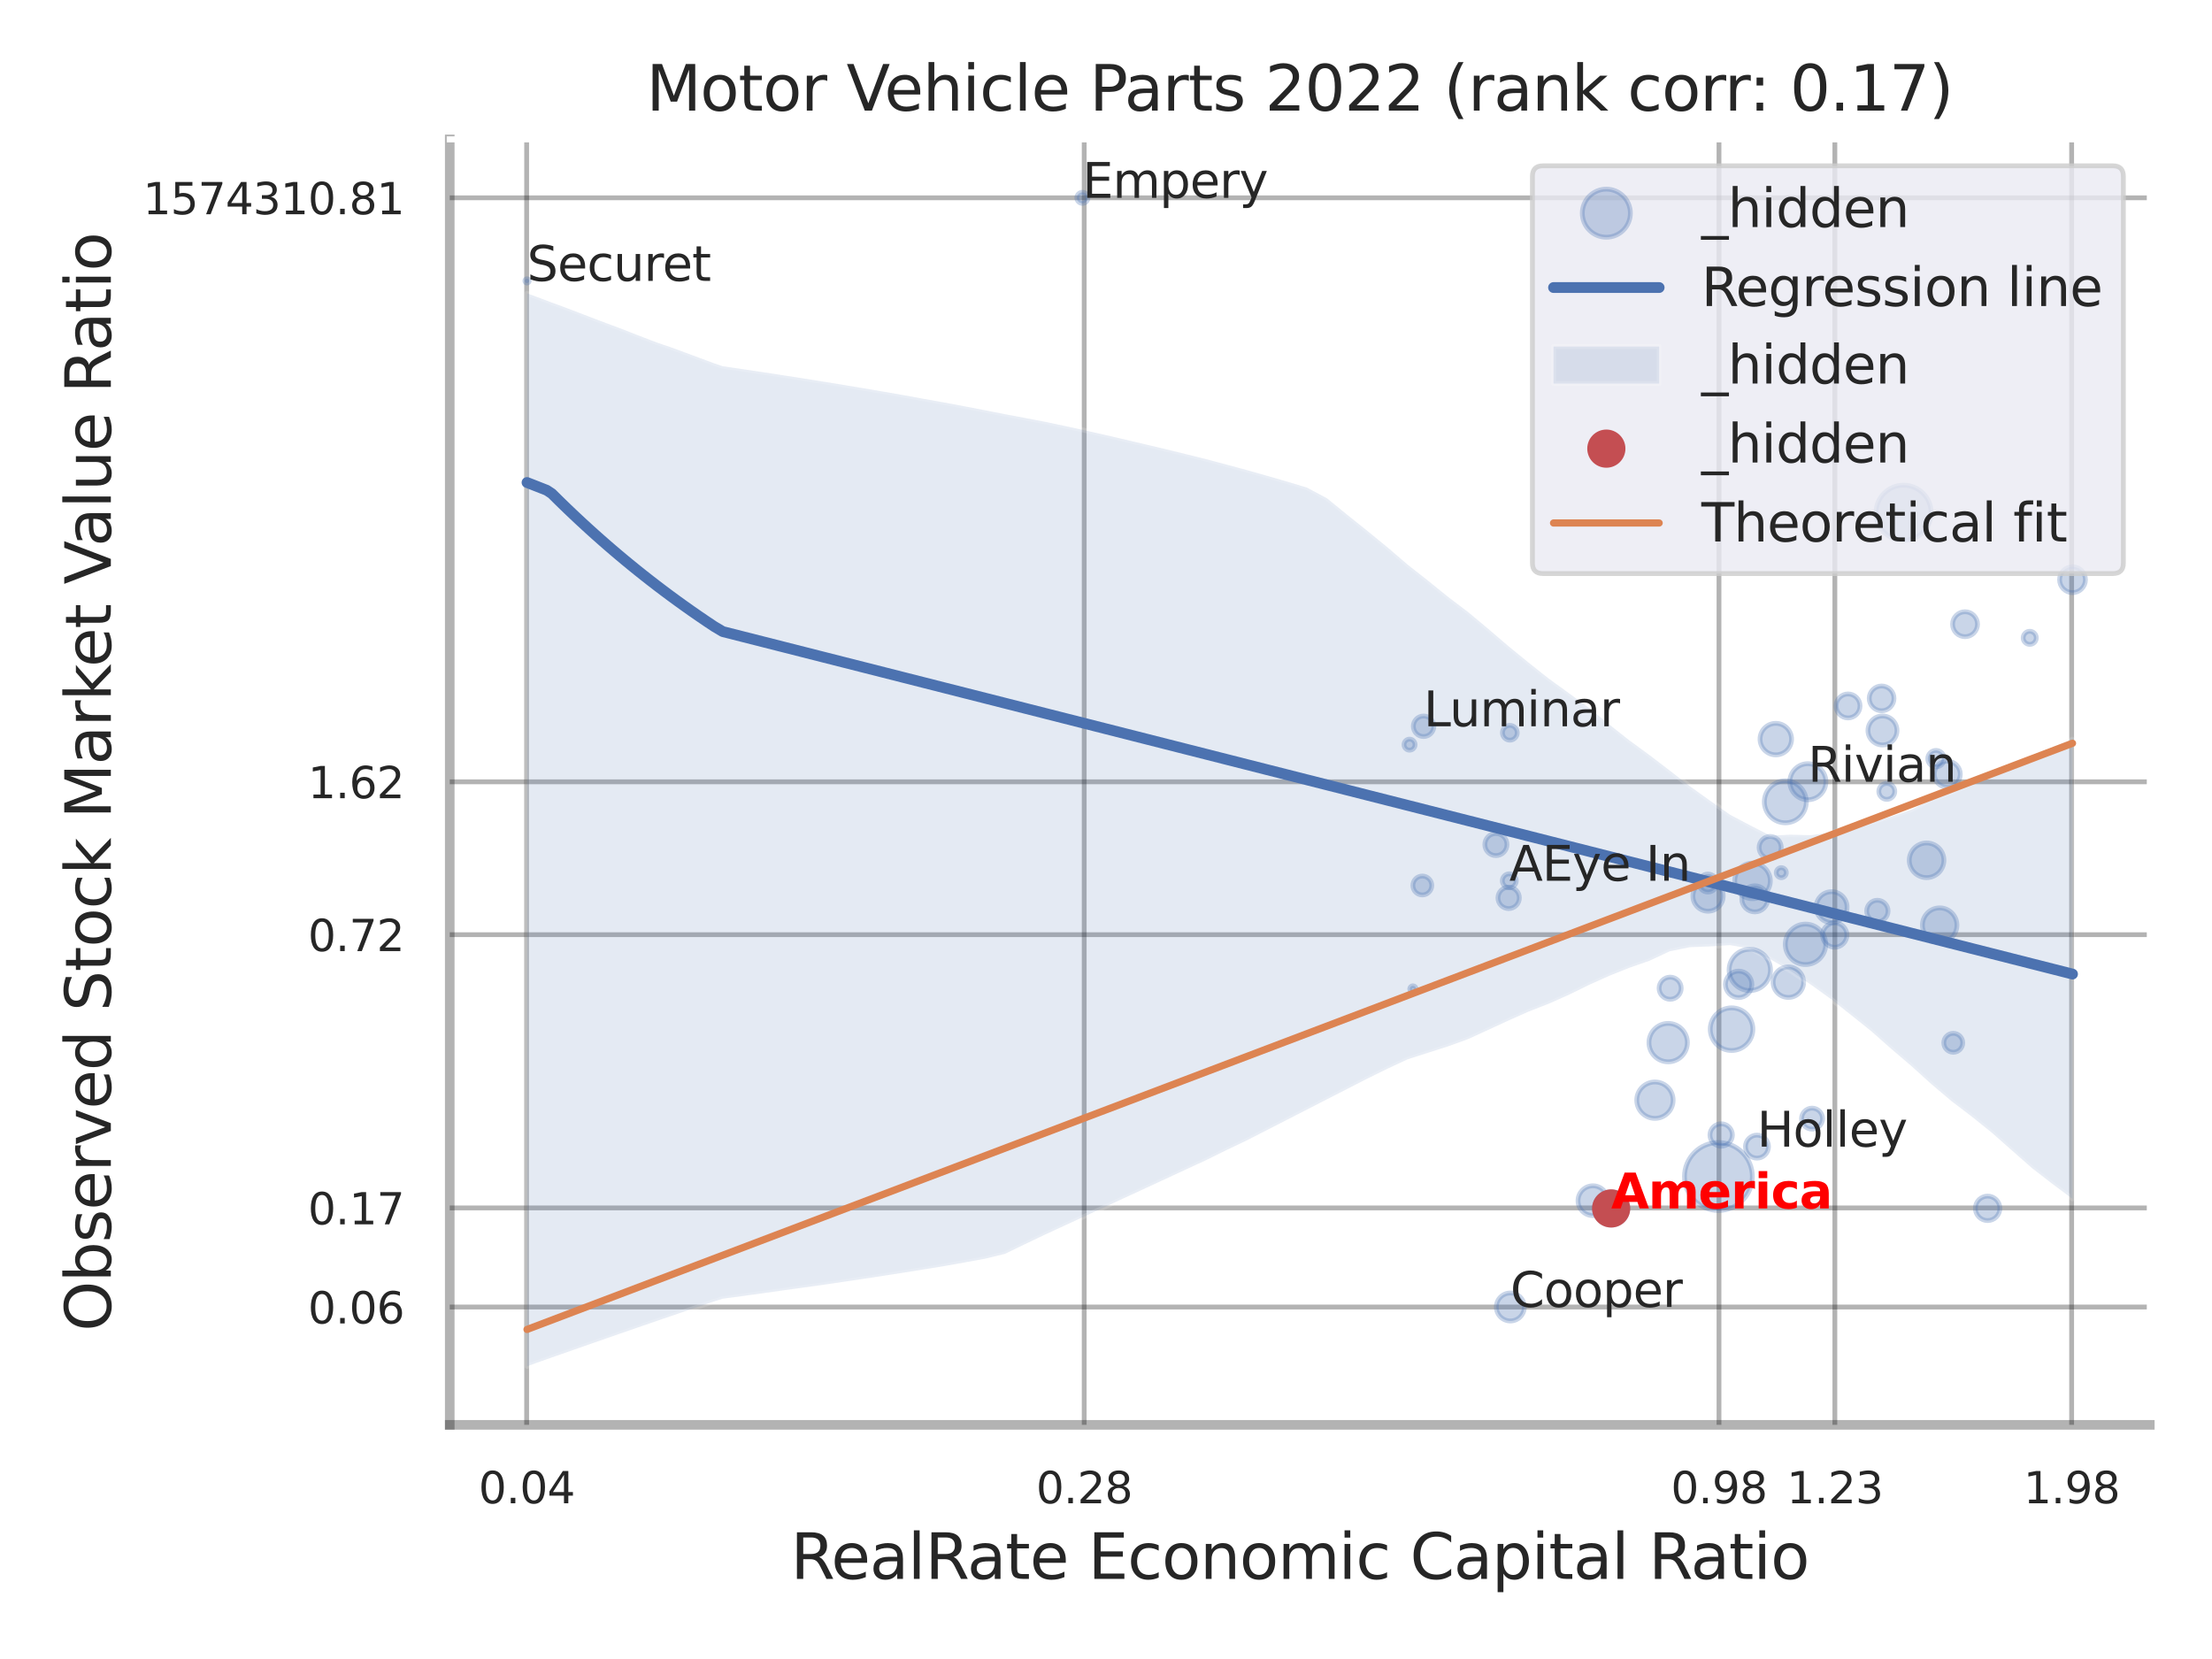 <?xml version="1.0" encoding="utf-8" standalone="no"?>
<!DOCTYPE svg PUBLIC "-//W3C//DTD SVG 1.1//EN"
  "http://www.w3.org/Graphics/SVG/1.1/DTD/svg11.dtd">
<svg xmlns:xlink="http://www.w3.org/1999/xlink" width="460.8pt" height="345.6pt" viewBox="0 0 460.8 345.6" xmlns="http://www.w3.org/2000/svg" version="1.1">
 <defs>
  <style type="text/css">*{stroke-linejoin: round; stroke-linecap: butt}</style>
 </defs>
 <g id="figure_1">
  <g id="patch_1">
   <path d="M 0 345.6 
L 460.8 345.6 
L 460.8 0 
L 0 0 
z
" style="fill: #ffffff"/>
  </g>
  <g id="axes_1">
   <g id="patch_2">
    <path d="M 93.69 296.82 
L 447.84 296.82 
L 447.84 29.04 
L 93.69 29.04 
z
" style="fill: #ffffff"/>
   </g>
   <g id="matplotlib.axis_1">
    <g id="xtick_1">
     <g id="line2d_1">
      <path d="M 109.711 296.82 
L 109.711 29.04 
" clip-path="url(#p4c835083e7)" style="fill: none; stroke: #000000; stroke-opacity: 0.3; stroke-linecap: round"/>
     </g>
     <g id="text_1">
      <!-- 0.04 -->
      <g style="fill: #262626" transform="translate(99.692 313.159) scale(0.09 -0.09)">
       <defs>
        <path id="DejaVuSans-30" d="M 2034 4250 
Q 1547 4250 1301 3770 
Q 1056 3291 1056 2328 
Q 1056 1369 1301 889 
Q 1547 409 2034 409 
Q 2525 409 2770 889 
Q 3016 1369 3016 2328 
Q 3016 3291 2770 3770 
Q 2525 4250 2034 4250 
z
M 2034 4750 
Q 2819 4750 3233 4129 
Q 3647 3509 3647 2328 
Q 3647 1150 3233 529 
Q 2819 -91 2034 -91 
Q 1250 -91 836 529 
Q 422 1150 422 2328 
Q 422 3509 836 4129 
Q 1250 4750 2034 4750 
z
" transform="scale(0.016)"/>
        <path id="DejaVuSans-2e" d="M 684 794 
L 1344 794 
L 1344 0 
L 684 0 
L 684 794 
z
" transform="scale(0.016)"/>
        <path id="DejaVuSans-34" d="M 2419 4116 
L 825 1625 
L 2419 1625 
L 2419 4116 
z
M 2253 4666 
L 3047 4666 
L 3047 1625 
L 3713 1625 
L 3713 1100 
L 3047 1100 
L 3047 0 
L 2419 0 
L 2419 1100 
L 313 1100 
L 313 1709 
L 2253 4666 
z
" transform="scale(0.016)"/>
       </defs>
       <use xlink:href="#DejaVuSans-30"/>
       <use xlink:href="#DejaVuSans-2e" transform="translate(63.623 0)"/>
       <use xlink:href="#DejaVuSans-30" transform="translate(95.41 0)"/>
       <use xlink:href="#DejaVuSans-34" transform="translate(159.033 0)"/>
      </g>
     </g>
    </g>
    <g id="xtick_2">
     <g id="line2d_2">
      <path d="M 225.86 296.82 
L 225.86 29.04 
" clip-path="url(#p4c835083e7)" style="fill: none; stroke: #000000; stroke-opacity: 0.3; stroke-linecap: round"/>
     </g>
     <g id="text_2">
      <!-- 0.28 -->
      <g style="fill: #262626" transform="translate(215.84 313.159) scale(0.09 -0.09)">
       <defs>
        <path id="DejaVuSans-32" d="M 1228 531 
L 3431 531 
L 3431 0 
L 469 0 
L 469 531 
Q 828 903 1448 1529 
Q 2069 2156 2228 2338 
Q 2531 2678 2651 2914 
Q 2772 3150 2772 3378 
Q 2772 3750 2511 3984 
Q 2250 4219 1831 4219 
Q 1534 4219 1204 4116 
Q 875 4013 500 3803 
L 500 4441 
Q 881 4594 1212 4672 
Q 1544 4750 1819 4750 
Q 2544 4750 2975 4387 
Q 3406 4025 3406 3419 
Q 3406 3131 3298 2873 
Q 3191 2616 2906 2266 
Q 2828 2175 2409 1742 
Q 1991 1309 1228 531 
z
" transform="scale(0.016)"/>
        <path id="DejaVuSans-38" d="M 2034 2216 
Q 1584 2216 1326 1975 
Q 1069 1734 1069 1313 
Q 1069 891 1326 650 
Q 1584 409 2034 409 
Q 2484 409 2743 651 
Q 3003 894 3003 1313 
Q 3003 1734 2745 1975 
Q 2488 2216 2034 2216 
z
M 1403 2484 
Q 997 2584 770 2862 
Q 544 3141 544 3541 
Q 544 4100 942 4425 
Q 1341 4750 2034 4750 
Q 2731 4750 3128 4425 
Q 3525 4100 3525 3541 
Q 3525 3141 3298 2862 
Q 3072 2584 2669 2484 
Q 3125 2378 3379 2068 
Q 3634 1759 3634 1313 
Q 3634 634 3220 271 
Q 2806 -91 2034 -91 
Q 1263 -91 848 271 
Q 434 634 434 1313 
Q 434 1759 690 2068 
Q 947 2378 1403 2484 
z
M 1172 3481 
Q 1172 3119 1398 2916 
Q 1625 2713 2034 2713 
Q 2441 2713 2670 2916 
Q 2900 3119 2900 3481 
Q 2900 3844 2670 4047 
Q 2441 4250 2034 4250 
Q 1625 4250 1398 4047 
Q 1172 3844 1172 3481 
z
" transform="scale(0.016)"/>
       </defs>
       <use xlink:href="#DejaVuSans-30"/>
       <use xlink:href="#DejaVuSans-2e" transform="translate(63.623 0)"/>
       <use xlink:href="#DejaVuSans-32" transform="translate(95.41 0)"/>
       <use xlink:href="#DejaVuSans-38" transform="translate(159.033 0)"/>
      </g>
     </g>
    </g>
    <g id="xtick_3">
     <g id="line2d_3">
      <path d="M 358.095 296.82 
L 358.095 29.04 
" clip-path="url(#p4c835083e7)" style="fill: none; stroke: #000000; stroke-opacity: 0.3; stroke-linecap: round"/>
     </g>
     <g id="text_3">
      <!-- 0.98 -->
      <g style="fill: #262626" transform="translate(348.076 313.159) scale(0.09 -0.09)">
       <defs>
        <path id="DejaVuSans-39" d="M 703 97 
L 703 672 
Q 941 559 1184 500 
Q 1428 441 1663 441 
Q 2288 441 2617 861 
Q 2947 1281 2994 2138 
Q 2813 1869 2534 1725 
Q 2256 1581 1919 1581 
Q 1219 1581 811 2004 
Q 403 2428 403 3163 
Q 403 3881 828 4315 
Q 1253 4750 1959 4750 
Q 2769 4750 3195 4129 
Q 3622 3509 3622 2328 
Q 3622 1225 3098 567 
Q 2575 -91 1691 -91 
Q 1453 -91 1209 -44 
Q 966 3 703 97 
z
M 1959 2075 
Q 2384 2075 2632 2365 
Q 2881 2656 2881 3163 
Q 2881 3666 2632 3958 
Q 2384 4250 1959 4250 
Q 1534 4250 1286 3958 
Q 1038 3666 1038 3163 
Q 1038 2656 1286 2365 
Q 1534 2075 1959 2075 
z
" transform="scale(0.016)"/>
       </defs>
       <use xlink:href="#DejaVuSans-30"/>
       <use xlink:href="#DejaVuSans-2e" transform="translate(63.623 0)"/>
       <use xlink:href="#DejaVuSans-39" transform="translate(95.41 0)"/>
       <use xlink:href="#DejaVuSans-38" transform="translate(159.033 0)"/>
      </g>
     </g>
    </g>
    <g id="xtick_4">
     <g id="line2d_4">
      <path d="M 382.234 296.82 
L 382.234 29.04 
" clip-path="url(#p4c835083e7)" style="fill: none; stroke: #000000; stroke-opacity: 0.3; stroke-linecap: round"/>
     </g>
     <g id="text_4">
      <!-- 1.23 -->
      <g style="fill: #262626" transform="translate(372.214 313.159) scale(0.09 -0.09)">
       <defs>
        <path id="DejaVuSans-31" d="M 794 531 
L 1825 531 
L 1825 4091 
L 703 3866 
L 703 4441 
L 1819 4666 
L 2450 4666 
L 2450 531 
L 3481 531 
L 3481 0 
L 794 0 
L 794 531 
z
" transform="scale(0.016)"/>
        <path id="DejaVuSans-33" d="M 2597 2516 
Q 3050 2419 3304 2112 
Q 3559 1806 3559 1356 
Q 3559 666 3084 287 
Q 2609 -91 1734 -91 
Q 1441 -91 1130 -33 
Q 819 25 488 141 
L 488 750 
Q 750 597 1062 519 
Q 1375 441 1716 441 
Q 2309 441 2620 675 
Q 2931 909 2931 1356 
Q 2931 1769 2642 2001 
Q 2353 2234 1838 2234 
L 1294 2234 
L 1294 2753 
L 1863 2753 
Q 2328 2753 2575 2939 
Q 2822 3125 2822 3475 
Q 2822 3834 2567 4026 
Q 2313 4219 1838 4219 
Q 1578 4219 1281 4162 
Q 984 4106 628 3988 
L 628 4550 
Q 988 4650 1302 4700 
Q 1616 4750 1894 4750 
Q 2613 4750 3031 4423 
Q 3450 4097 3450 3541 
Q 3450 3153 3228 2886 
Q 3006 2619 2597 2516 
z
" transform="scale(0.016)"/>
       </defs>
       <use xlink:href="#DejaVuSans-31"/>
       <use xlink:href="#DejaVuSans-2e" transform="translate(63.623 0)"/>
       <use xlink:href="#DejaVuSans-32" transform="translate(95.41 0)"/>
       <use xlink:href="#DejaVuSans-33" transform="translate(159.033 0)"/>
      </g>
     </g>
    </g>
    <g id="xtick_5">
     <g id="line2d_5">
      <path d="M 431.56 296.82 
L 431.56 29.04 
" clip-path="url(#p4c835083e7)" style="fill: none; stroke: #000000; stroke-opacity: 0.3; stroke-linecap: round"/>
     </g>
     <g id="text_5">
      <!-- 1.98 -->
      <g style="fill: #262626" transform="translate(421.54 313.159) scale(0.09 -0.09)">
       <use xlink:href="#DejaVuSans-31"/>
       <use xlink:href="#DejaVuSans-2e" transform="translate(63.623 0)"/>
       <use xlink:href="#DejaVuSans-39" transform="translate(95.41 0)"/>
       <use xlink:href="#DejaVuSans-38" transform="translate(159.033 0)"/>
      </g>
     </g>
    </g>
    <g id="xtick_6"/>
    <g id="xtick_7"/>
    <g id="text_6">
     <!-- RealRate Economic Capital Ratio -->
     <g style="fill: #262626" transform="translate(164.711 328.908) scale(0.13 -0.13)">
      <defs>
       <path id="DejaVuSans-52" d="M 2841 2188 
Q 3044 2119 3236 1894 
Q 3428 1669 3622 1275 
L 4263 0 
L 3584 0 
L 2988 1197 
Q 2756 1666 2539 1819 
Q 2322 1972 1947 1972 
L 1259 1972 
L 1259 0 
L 628 0 
L 628 4666 
L 2053 4666 
Q 2853 4666 3247 4331 
Q 3641 3997 3641 3322 
Q 3641 2881 3436 2590 
Q 3231 2300 2841 2188 
z
M 1259 4147 
L 1259 2491 
L 2053 2491 
Q 2509 2491 2742 2702 
Q 2975 2913 2975 3322 
Q 2975 3731 2742 3939 
Q 2509 4147 2053 4147 
L 1259 4147 
z
" transform="scale(0.016)"/>
       <path id="DejaVuSans-65" d="M 3597 1894 
L 3597 1613 
L 953 1613 
Q 991 1019 1311 708 
Q 1631 397 2203 397 
Q 2534 397 2845 478 
Q 3156 559 3463 722 
L 3463 178 
Q 3153 47 2828 -22 
Q 2503 -91 2169 -91 
Q 1331 -91 842 396 
Q 353 884 353 1716 
Q 353 2575 817 3079 
Q 1281 3584 2069 3584 
Q 2775 3584 3186 3129 
Q 3597 2675 3597 1894 
z
M 3022 2063 
Q 3016 2534 2758 2815 
Q 2500 3097 2075 3097 
Q 1594 3097 1305 2825 
Q 1016 2553 972 2059 
L 3022 2063 
z
" transform="scale(0.016)"/>
       <path id="DejaVuSans-61" d="M 2194 1759 
Q 1497 1759 1228 1600 
Q 959 1441 959 1056 
Q 959 750 1161 570 
Q 1363 391 1709 391 
Q 2188 391 2477 730 
Q 2766 1069 2766 1631 
L 2766 1759 
L 2194 1759 
z
M 3341 1997 
L 3341 0 
L 2766 0 
L 2766 531 
Q 2569 213 2275 61 
Q 1981 -91 1556 -91 
Q 1019 -91 701 211 
Q 384 513 384 1019 
Q 384 1609 779 1909 
Q 1175 2209 1959 2209 
L 2766 2209 
L 2766 2266 
Q 2766 2663 2505 2880 
Q 2244 3097 1772 3097 
Q 1472 3097 1187 3025 
Q 903 2953 641 2809 
L 641 3341 
Q 956 3463 1253 3523 
Q 1550 3584 1831 3584 
Q 2591 3584 2966 3190 
Q 3341 2797 3341 1997 
z
" transform="scale(0.016)"/>
       <path id="DejaVuSans-6c" d="M 603 4863 
L 1178 4863 
L 1178 0 
L 603 0 
L 603 4863 
z
" transform="scale(0.016)"/>
       <path id="DejaVuSans-74" d="M 1172 4494 
L 1172 3500 
L 2356 3500 
L 2356 3053 
L 1172 3053 
L 1172 1153 
Q 1172 725 1289 603 
Q 1406 481 1766 481 
L 2356 481 
L 2356 0 
L 1766 0 
Q 1100 0 847 248 
Q 594 497 594 1153 
L 594 3053 
L 172 3053 
L 172 3500 
L 594 3500 
L 594 4494 
L 1172 4494 
z
" transform="scale(0.016)"/>
       <path id="DejaVuSans-20" transform="scale(0.016)"/>
       <path id="DejaVuSans-45" d="M 628 4666 
L 3578 4666 
L 3578 4134 
L 1259 4134 
L 1259 2753 
L 3481 2753 
L 3481 2222 
L 1259 2222 
L 1259 531 
L 3634 531 
L 3634 0 
L 628 0 
L 628 4666 
z
" transform="scale(0.016)"/>
       <path id="DejaVuSans-63" d="M 3122 3366 
L 3122 2828 
Q 2878 2963 2633 3030 
Q 2388 3097 2138 3097 
Q 1578 3097 1268 2742 
Q 959 2388 959 1747 
Q 959 1106 1268 751 
Q 1578 397 2138 397 
Q 2388 397 2633 464 
Q 2878 531 3122 666 
L 3122 134 
Q 2881 22 2623 -34 
Q 2366 -91 2075 -91 
Q 1284 -91 818 406 
Q 353 903 353 1747 
Q 353 2603 823 3093 
Q 1294 3584 2113 3584 
Q 2378 3584 2631 3529 
Q 2884 3475 3122 3366 
z
" transform="scale(0.016)"/>
       <path id="DejaVuSans-6f" d="M 1959 3097 
Q 1497 3097 1228 2736 
Q 959 2375 959 1747 
Q 959 1119 1226 758 
Q 1494 397 1959 397 
Q 2419 397 2687 759 
Q 2956 1122 2956 1747 
Q 2956 2369 2687 2733 
Q 2419 3097 1959 3097 
z
M 1959 3584 
Q 2709 3584 3137 3096 
Q 3566 2609 3566 1747 
Q 3566 888 3137 398 
Q 2709 -91 1959 -91 
Q 1206 -91 779 398 
Q 353 888 353 1747 
Q 353 2609 779 3096 
Q 1206 3584 1959 3584 
z
" transform="scale(0.016)"/>
       <path id="DejaVuSans-6e" d="M 3513 2113 
L 3513 0 
L 2938 0 
L 2938 2094 
Q 2938 2591 2744 2837 
Q 2550 3084 2163 3084 
Q 1697 3084 1428 2787 
Q 1159 2491 1159 1978 
L 1159 0 
L 581 0 
L 581 3500 
L 1159 3500 
L 1159 2956 
Q 1366 3272 1645 3428 
Q 1925 3584 2291 3584 
Q 2894 3584 3203 3211 
Q 3513 2838 3513 2113 
z
" transform="scale(0.016)"/>
       <path id="DejaVuSans-6d" d="M 3328 2828 
Q 3544 3216 3844 3400 
Q 4144 3584 4550 3584 
Q 5097 3584 5394 3201 
Q 5691 2819 5691 2113 
L 5691 0 
L 5113 0 
L 5113 2094 
Q 5113 2597 4934 2840 
Q 4756 3084 4391 3084 
Q 3944 3084 3684 2787 
Q 3425 2491 3425 1978 
L 3425 0 
L 2847 0 
L 2847 2094 
Q 2847 2600 2669 2842 
Q 2491 3084 2119 3084 
Q 1678 3084 1418 2786 
Q 1159 2488 1159 1978 
L 1159 0 
L 581 0 
L 581 3500 
L 1159 3500 
L 1159 2956 
Q 1356 3278 1631 3431 
Q 1906 3584 2284 3584 
Q 2666 3584 2933 3390 
Q 3200 3197 3328 2828 
z
" transform="scale(0.016)"/>
       <path id="DejaVuSans-69" d="M 603 3500 
L 1178 3500 
L 1178 0 
L 603 0 
L 603 3500 
z
M 603 4863 
L 1178 4863 
L 1178 4134 
L 603 4134 
L 603 4863 
z
" transform="scale(0.016)"/>
       <path id="DejaVuSans-43" d="M 4122 4306 
L 4122 3641 
Q 3803 3938 3442 4084 
Q 3081 4231 2675 4231 
Q 1875 4231 1450 3742 
Q 1025 3253 1025 2328 
Q 1025 1406 1450 917 
Q 1875 428 2675 428 
Q 3081 428 3442 575 
Q 3803 722 4122 1019 
L 4122 359 
Q 3791 134 3420 21 
Q 3050 -91 2638 -91 
Q 1578 -91 968 557 
Q 359 1206 359 2328 
Q 359 3453 968 4101 
Q 1578 4750 2638 4750 
Q 3056 4750 3426 4639 
Q 3797 4528 4122 4306 
z
" transform="scale(0.016)"/>
       <path id="DejaVuSans-70" d="M 1159 525 
L 1159 -1331 
L 581 -1331 
L 581 3500 
L 1159 3500 
L 1159 2969 
Q 1341 3281 1617 3432 
Q 1894 3584 2278 3584 
Q 2916 3584 3314 3078 
Q 3713 2572 3713 1747 
Q 3713 922 3314 415 
Q 2916 -91 2278 -91 
Q 1894 -91 1617 61 
Q 1341 213 1159 525 
z
M 3116 1747 
Q 3116 2381 2855 2742 
Q 2594 3103 2138 3103 
Q 1681 3103 1420 2742 
Q 1159 2381 1159 1747 
Q 1159 1113 1420 752 
Q 1681 391 2138 391 
Q 2594 391 2855 752 
Q 3116 1113 3116 1747 
z
" transform="scale(0.016)"/>
      </defs>
      <use xlink:href="#DejaVuSans-52"/>
      <use xlink:href="#DejaVuSans-65" transform="translate(64.982 0)"/>
      <use xlink:href="#DejaVuSans-61" transform="translate(126.506 0)"/>
      <use xlink:href="#DejaVuSans-6c" transform="translate(187.785 0)"/>
      <use xlink:href="#DejaVuSans-52" transform="translate(215.568 0)"/>
      <use xlink:href="#DejaVuSans-61" transform="translate(282.801 0)"/>
      <use xlink:href="#DejaVuSans-74" transform="translate(344.08 0)"/>
      <use xlink:href="#DejaVuSans-65" transform="translate(383.289 0)"/>
      <use xlink:href="#DejaVuSans-20" transform="translate(444.812 0)"/>
      <use xlink:href="#DejaVuSans-45" transform="translate(476.6 0)"/>
      <use xlink:href="#DejaVuSans-63" transform="translate(539.783 0)"/>
      <use xlink:href="#DejaVuSans-6f" transform="translate(594.764 0)"/>
      <use xlink:href="#DejaVuSans-6e" transform="translate(655.945 0)"/>
      <use xlink:href="#DejaVuSans-6f" transform="translate(719.324 0)"/>
      <use xlink:href="#DejaVuSans-6d" transform="translate(780.506 0)"/>
      <use xlink:href="#DejaVuSans-69" transform="translate(877.918 0)"/>
      <use xlink:href="#DejaVuSans-63" transform="translate(905.701 0)"/>
      <use xlink:href="#DejaVuSans-20" transform="translate(960.682 0)"/>
      <use xlink:href="#DejaVuSans-43" transform="translate(992.469 0)"/>
      <use xlink:href="#DejaVuSans-61" transform="translate(1062.293 0)"/>
      <use xlink:href="#DejaVuSans-70" transform="translate(1123.572 0)"/>
      <use xlink:href="#DejaVuSans-69" transform="translate(1187.049 0)"/>
      <use xlink:href="#DejaVuSans-74" transform="translate(1214.832 0)"/>
      <use xlink:href="#DejaVuSans-61" transform="translate(1254.041 0)"/>
      <use xlink:href="#DejaVuSans-6c" transform="translate(1315.32 0)"/>
      <use xlink:href="#DejaVuSans-20" transform="translate(1343.104 0)"/>
      <use xlink:href="#DejaVuSans-52" transform="translate(1374.891 0)"/>
      <use xlink:href="#DejaVuSans-61" transform="translate(1442.123 0)"/>
      <use xlink:href="#DejaVuSans-74" transform="translate(1503.402 0)"/>
      <use xlink:href="#DejaVuSans-69" transform="translate(1542.611 0)"/>
      <use xlink:href="#DejaVuSans-6f" transform="translate(1570.395 0)"/>
     </g>
    </g>
   </g>
   <g id="matplotlib.axis_2">
    <g id="ytick_1">
     <g id="line2d_6">
      <path d="M 93.69 272.278 
L 447.84 272.278 
" clip-path="url(#p4c835083e7)" style="fill: none; stroke: #000000; stroke-opacity: 0.3; stroke-linecap: round"/>
     </g>
     <g id="text_7">
      <!-- 0.06 -->
      <g style="fill: #262626" transform="translate(64.151 275.697) scale(0.09 -0.09)">
       <defs>
        <path id="DejaVuSans-36" d="M 2113 2584 
Q 1688 2584 1439 2293 
Q 1191 2003 1191 1497 
Q 1191 994 1439 701 
Q 1688 409 2113 409 
Q 2538 409 2786 701 
Q 3034 994 3034 1497 
Q 3034 2003 2786 2293 
Q 2538 2584 2113 2584 
z
M 3366 4563 
L 3366 3988 
Q 3128 4100 2886 4159 
Q 2644 4219 2406 4219 
Q 1781 4219 1451 3797 
Q 1122 3375 1075 2522 
Q 1259 2794 1537 2939 
Q 1816 3084 2150 3084 
Q 2853 3084 3261 2657 
Q 3669 2231 3669 1497 
Q 3669 778 3244 343 
Q 2819 -91 2113 -91 
Q 1303 -91 875 529 
Q 447 1150 447 2328 
Q 447 3434 972 4092 
Q 1497 4750 2381 4750 
Q 2619 4750 2861 4703 
Q 3103 4656 3366 4563 
z
" transform="scale(0.016)"/>
       </defs>
       <use xlink:href="#DejaVuSans-30"/>
       <use xlink:href="#DejaVuSans-2e" transform="translate(63.623 0)"/>
       <use xlink:href="#DejaVuSans-30" transform="translate(95.41 0)"/>
       <use xlink:href="#DejaVuSans-36" transform="translate(159.033 0)"/>
      </g>
     </g>
    </g>
    <g id="ytick_2">
     <g id="line2d_7">
      <path d="M 93.69 251.634 
L 447.84 251.634 
" clip-path="url(#p4c835083e7)" style="fill: none; stroke: #000000; stroke-opacity: 0.3; stroke-linecap: round"/>
     </g>
     <g id="text_8">
      <!-- 0.17 -->
      <g style="fill: #262626" transform="translate(64.151 255.054) scale(0.09 -0.09)">
       <defs>
        <path id="DejaVuSans-37" d="M 525 4666 
L 3525 4666 
L 3525 4397 
L 1831 0 
L 1172 0 
L 2766 4134 
L 525 4134 
L 525 4666 
z
" transform="scale(0.016)"/>
       </defs>
       <use xlink:href="#DejaVuSans-30"/>
       <use xlink:href="#DejaVuSans-2e" transform="translate(63.623 0)"/>
       <use xlink:href="#DejaVuSans-31" transform="translate(95.41 0)"/>
       <use xlink:href="#DejaVuSans-37" transform="translate(159.033 0)"/>
      </g>
     </g>
    </g>
    <g id="ytick_3">
     <g id="line2d_8">
      <path d="M 93.69 194.71 
L 447.84 194.71 
" clip-path="url(#p4c835083e7)" style="fill: none; stroke: #000000; stroke-opacity: 0.3; stroke-linecap: round"/>
     </g>
     <g id="text_9">
      <!-- 0.72 -->
      <g style="fill: #262626" transform="translate(64.151 198.13) scale(0.09 -0.09)">
       <use xlink:href="#DejaVuSans-30"/>
       <use xlink:href="#DejaVuSans-2e" transform="translate(63.623 0)"/>
       <use xlink:href="#DejaVuSans-37" transform="translate(95.41 0)"/>
       <use xlink:href="#DejaVuSans-32" transform="translate(159.033 0)"/>
      </g>
     </g>
    </g>
    <g id="ytick_4">
     <g id="line2d_9">
      <path d="M 93.69 162.865 
L 447.84 162.865 
" clip-path="url(#p4c835083e7)" style="fill: none; stroke: #000000; stroke-opacity: 0.3; stroke-linecap: round"/>
     </g>
     <g id="text_10">
      <!-- 1.62 -->
      <g style="fill: #262626" transform="translate(64.151 166.284) scale(0.09 -0.09)">
       <use xlink:href="#DejaVuSans-31"/>
       <use xlink:href="#DejaVuSans-2e" transform="translate(63.623 0)"/>
       <use xlink:href="#DejaVuSans-36" transform="translate(95.41 0)"/>
       <use xlink:href="#DejaVuSans-32" transform="translate(159.033 0)"/>
      </g>
     </g>
    </g>
    <g id="ytick_5">
     <g id="line2d_10">
      <path d="M 93.69 41.21 
L 447.84 41.21 
" clip-path="url(#p4c835083e7)" style="fill: none; stroke: #000000; stroke-opacity: 0.3; stroke-linecap: round"/>
     </g>
     <g id="text_11">
      <!-- 1574310.81 -->
      <g style="fill: #262626" transform="translate(29.793 44.63) scale(0.09 -0.09)">
       <defs>
        <path id="DejaVuSans-35" d="M 691 4666 
L 3169 4666 
L 3169 4134 
L 1269 4134 
L 1269 2991 
Q 1406 3038 1543 3061 
Q 1681 3084 1819 3084 
Q 2600 3084 3056 2656 
Q 3513 2228 3513 1497 
Q 3513 744 3044 326 
Q 2575 -91 1722 -91 
Q 1428 -91 1123 -41 
Q 819 9 494 109 
L 494 744 
Q 775 591 1075 516 
Q 1375 441 1709 441 
Q 2250 441 2565 725 
Q 2881 1009 2881 1497 
Q 2881 1984 2565 2268 
Q 2250 2553 1709 2553 
Q 1456 2553 1204 2497 
Q 953 2441 691 2322 
L 691 4666 
z
" transform="scale(0.016)"/>
       </defs>
       <use xlink:href="#DejaVuSans-31"/>
       <use xlink:href="#DejaVuSans-35" transform="translate(63.623 0)"/>
       <use xlink:href="#DejaVuSans-37" transform="translate(127.246 0)"/>
       <use xlink:href="#DejaVuSans-34" transform="translate(190.869 0)"/>
       <use xlink:href="#DejaVuSans-33" transform="translate(254.492 0)"/>
       <use xlink:href="#DejaVuSans-31" transform="translate(318.115 0)"/>
       <use xlink:href="#DejaVuSans-30" transform="translate(381.738 0)"/>
       <use xlink:href="#DejaVuSans-2e" transform="translate(445.361 0)"/>
       <use xlink:href="#DejaVuSans-38" transform="translate(477.148 0)"/>
       <use xlink:href="#DejaVuSans-31" transform="translate(540.771 0)"/>
      </g>
     </g>
    </g>
    <g id="ytick_6"/>
    <g id="ytick_7"/>
    <g id="ytick_8"/>
    <g id="ytick_9"/>
    <g id="text_12">
     <!-- Observed Stock Market Value Ratio -->
     <g style="fill: #262626" transform="translate(23.09 277.332) rotate(-90) scale(0.13 -0.13)">
      <defs>
       <path id="DejaVuSans-4f" d="M 2522 4238 
Q 1834 4238 1429 3725 
Q 1025 3213 1025 2328 
Q 1025 1447 1429 934 
Q 1834 422 2522 422 
Q 3209 422 3611 934 
Q 4013 1447 4013 2328 
Q 4013 3213 3611 3725 
Q 3209 4238 2522 4238 
z
M 2522 4750 
Q 3503 4750 4090 4092 
Q 4678 3434 4678 2328 
Q 4678 1225 4090 567 
Q 3503 -91 2522 -91 
Q 1538 -91 948 565 
Q 359 1222 359 2328 
Q 359 3434 948 4092 
Q 1538 4750 2522 4750 
z
" transform="scale(0.016)"/>
       <path id="DejaVuSans-62" d="M 3116 1747 
Q 3116 2381 2855 2742 
Q 2594 3103 2138 3103 
Q 1681 3103 1420 2742 
Q 1159 2381 1159 1747 
Q 1159 1113 1420 752 
Q 1681 391 2138 391 
Q 2594 391 2855 752 
Q 3116 1113 3116 1747 
z
M 1159 2969 
Q 1341 3281 1617 3432 
Q 1894 3584 2278 3584 
Q 2916 3584 3314 3078 
Q 3713 2572 3713 1747 
Q 3713 922 3314 415 
Q 2916 -91 2278 -91 
Q 1894 -91 1617 61 
Q 1341 213 1159 525 
L 1159 0 
L 581 0 
L 581 4863 
L 1159 4863 
L 1159 2969 
z
" transform="scale(0.016)"/>
       <path id="DejaVuSans-73" d="M 2834 3397 
L 2834 2853 
Q 2591 2978 2328 3040 
Q 2066 3103 1784 3103 
Q 1356 3103 1142 2972 
Q 928 2841 928 2578 
Q 928 2378 1081 2264 
Q 1234 2150 1697 2047 
L 1894 2003 
Q 2506 1872 2764 1633 
Q 3022 1394 3022 966 
Q 3022 478 2636 193 
Q 2250 -91 1575 -91 
Q 1294 -91 989 -36 
Q 684 19 347 128 
L 347 722 
Q 666 556 975 473 
Q 1284 391 1588 391 
Q 1994 391 2212 530 
Q 2431 669 2431 922 
Q 2431 1156 2273 1281 
Q 2116 1406 1581 1522 
L 1381 1569 
Q 847 1681 609 1914 
Q 372 2147 372 2553 
Q 372 3047 722 3315 
Q 1072 3584 1716 3584 
Q 2034 3584 2315 3537 
Q 2597 3491 2834 3397 
z
" transform="scale(0.016)"/>
       <path id="DejaVuSans-72" d="M 2631 2963 
Q 2534 3019 2420 3045 
Q 2306 3072 2169 3072 
Q 1681 3072 1420 2755 
Q 1159 2438 1159 1844 
L 1159 0 
L 581 0 
L 581 3500 
L 1159 3500 
L 1159 2956 
Q 1341 3275 1631 3429 
Q 1922 3584 2338 3584 
Q 2397 3584 2469 3576 
Q 2541 3569 2628 3553 
L 2631 2963 
z
" transform="scale(0.016)"/>
       <path id="DejaVuSans-76" d="M 191 3500 
L 800 3500 
L 1894 563 
L 2988 3500 
L 3597 3500 
L 2284 0 
L 1503 0 
L 191 3500 
z
" transform="scale(0.016)"/>
       <path id="DejaVuSans-64" d="M 2906 2969 
L 2906 4863 
L 3481 4863 
L 3481 0 
L 2906 0 
L 2906 525 
Q 2725 213 2448 61 
Q 2172 -91 1784 -91 
Q 1150 -91 751 415 
Q 353 922 353 1747 
Q 353 2572 751 3078 
Q 1150 3584 1784 3584 
Q 2172 3584 2448 3432 
Q 2725 3281 2906 2969 
z
M 947 1747 
Q 947 1113 1208 752 
Q 1469 391 1925 391 
Q 2381 391 2643 752 
Q 2906 1113 2906 1747 
Q 2906 2381 2643 2742 
Q 2381 3103 1925 3103 
Q 1469 3103 1208 2742 
Q 947 2381 947 1747 
z
" transform="scale(0.016)"/>
       <path id="DejaVuSans-53" d="M 3425 4513 
L 3425 3897 
Q 3066 4069 2747 4153 
Q 2428 4238 2131 4238 
Q 1616 4238 1336 4038 
Q 1056 3838 1056 3469 
Q 1056 3159 1242 3001 
Q 1428 2844 1947 2747 
L 2328 2669 
Q 3034 2534 3370 2195 
Q 3706 1856 3706 1288 
Q 3706 609 3251 259 
Q 2797 -91 1919 -91 
Q 1588 -91 1214 -16 
Q 841 59 441 206 
L 441 856 
Q 825 641 1194 531 
Q 1563 422 1919 422 
Q 2459 422 2753 634 
Q 3047 847 3047 1241 
Q 3047 1584 2836 1778 
Q 2625 1972 2144 2069 
L 1759 2144 
Q 1053 2284 737 2584 
Q 422 2884 422 3419 
Q 422 4038 858 4394 
Q 1294 4750 2059 4750 
Q 2388 4750 2728 4690 
Q 3069 4631 3425 4513 
z
" transform="scale(0.016)"/>
       <path id="DejaVuSans-6b" d="M 581 4863 
L 1159 4863 
L 1159 1991 
L 2875 3500 
L 3609 3500 
L 1753 1863 
L 3688 0 
L 2938 0 
L 1159 1709 
L 1159 0 
L 581 0 
L 581 4863 
z
" transform="scale(0.016)"/>
       <path id="DejaVuSans-4d" d="M 628 4666 
L 1569 4666 
L 2759 1491 
L 3956 4666 
L 4897 4666 
L 4897 0 
L 4281 0 
L 4281 4097 
L 3078 897 
L 2444 897 
L 1241 4097 
L 1241 0 
L 628 0 
L 628 4666 
z
" transform="scale(0.016)"/>
       <path id="DejaVuSans-56" d="M 1831 0 
L 50 4666 
L 709 4666 
L 2188 738 
L 3669 4666 
L 4325 4666 
L 2547 0 
L 1831 0 
z
" transform="scale(0.016)"/>
       <path id="DejaVuSans-75" d="M 544 1381 
L 544 3500 
L 1119 3500 
L 1119 1403 
Q 1119 906 1312 657 
Q 1506 409 1894 409 
Q 2359 409 2629 706 
Q 2900 1003 2900 1516 
L 2900 3500 
L 3475 3500 
L 3475 0 
L 2900 0 
L 2900 538 
Q 2691 219 2414 64 
Q 2138 -91 1772 -91 
Q 1169 -91 856 284 
Q 544 659 544 1381 
z
M 1991 3584 
L 1991 3584 
z
" transform="scale(0.016)"/>
      </defs>
      <use xlink:href="#DejaVuSans-4f"/>
      <use xlink:href="#DejaVuSans-62" transform="translate(78.711 0)"/>
      <use xlink:href="#DejaVuSans-73" transform="translate(142.188 0)"/>
      <use xlink:href="#DejaVuSans-65" transform="translate(194.287 0)"/>
      <use xlink:href="#DejaVuSans-72" transform="translate(255.811 0)"/>
      <use xlink:href="#DejaVuSans-76" transform="translate(296.924 0)"/>
      <use xlink:href="#DejaVuSans-65" transform="translate(356.104 0)"/>
      <use xlink:href="#DejaVuSans-64" transform="translate(417.627 0)"/>
      <use xlink:href="#DejaVuSans-20" transform="translate(481.104 0)"/>
      <use xlink:href="#DejaVuSans-53" transform="translate(512.891 0)"/>
      <use xlink:href="#DejaVuSans-74" transform="translate(576.367 0)"/>
      <use xlink:href="#DejaVuSans-6f" transform="translate(615.576 0)"/>
      <use xlink:href="#DejaVuSans-63" transform="translate(676.758 0)"/>
      <use xlink:href="#DejaVuSans-6b" transform="translate(731.738 0)"/>
      <use xlink:href="#DejaVuSans-20" transform="translate(789.648 0)"/>
      <use xlink:href="#DejaVuSans-4d" transform="translate(821.436 0)"/>
      <use xlink:href="#DejaVuSans-61" transform="translate(907.715 0)"/>
      <use xlink:href="#DejaVuSans-72" transform="translate(968.994 0)"/>
      <use xlink:href="#DejaVuSans-6b" transform="translate(1010.107 0)"/>
      <use xlink:href="#DejaVuSans-65" transform="translate(1064.393 0)"/>
      <use xlink:href="#DejaVuSans-74" transform="translate(1125.916 0)"/>
      <use xlink:href="#DejaVuSans-20" transform="translate(1165.125 0)"/>
      <use xlink:href="#DejaVuSans-56" transform="translate(1196.912 0)"/>
      <use xlink:href="#DejaVuSans-61" transform="translate(1257.57 0)"/>
      <use xlink:href="#DejaVuSans-6c" transform="translate(1318.85 0)"/>
      <use xlink:href="#DejaVuSans-75" transform="translate(1346.633 0)"/>
      <use xlink:href="#DejaVuSans-65" transform="translate(1410.012 0)"/>
      <use xlink:href="#DejaVuSans-20" transform="translate(1471.535 0)"/>
      <use xlink:href="#DejaVuSans-52" transform="translate(1503.322 0)"/>
      <use xlink:href="#DejaVuSans-61" transform="translate(1570.555 0)"/>
      <use xlink:href="#DejaVuSans-74" transform="translate(1631.834 0)"/>
      <use xlink:href="#DejaVuSans-69" transform="translate(1671.043 0)"/>
      <use xlink:href="#DejaVuSans-6f" transform="translate(1698.826 0)"/>
     </g>
    </g>
   </g>
   <g id="PathCollection_1">
    <path d="M 344.754 232.975 
C 345.76 232.975 346.724 232.576 347.435 231.865 
C 348.146 231.154 348.545 230.19 348.545 229.184 
C 348.545 228.179 348.146 227.215 347.435 226.504 
C 346.724 225.793 345.76 225.394 344.754 225.394 
C 343.749 225.394 342.785 225.793 342.074 226.504 
C 341.363 227.215 340.964 228.179 340.964 229.184 
C 340.964 230.19 341.363 231.154 342.074 231.865 
C 342.785 232.576 343.749 232.975 344.754 232.975 
z
" clip-path="url(#p4c835083e7)" style="fill: #4c72b0; fill-opacity: 0.3; stroke: #4c72b0; stroke-opacity: 0.3"/>
    <path d="M 365.559 189.965 
C 366.28 189.965 366.972 189.679 367.482 189.169 
C 367.991 188.659 368.278 187.968 368.278 187.247 
C 368.278 186.526 367.991 185.835 367.482 185.325 
C 366.972 184.815 366.28 184.529 365.559 184.529 
C 364.839 184.529 364.147 184.815 363.637 185.325 
C 363.128 185.835 362.841 186.526 362.841 187.247 
C 362.841 187.968 363.128 188.659 363.637 189.169 
C 364.147 189.679 364.839 189.965 365.559 189.965 
z
" clip-path="url(#p4c835083e7)" style="fill: #4c72b0; fill-opacity: 0.3; stroke: #4c72b0; stroke-opacity: 0.3"/>
    <path d="M 372.549 207.786 
C 373.392 207.786 374.201 207.451 374.797 206.855 
C 375.393 206.259 375.728 205.45 375.728 204.607 
C 375.728 203.764 375.393 202.955 374.797 202.359 
C 374.201 201.763 373.392 201.428 372.549 201.428 
C 371.706 201.428 370.897 201.763 370.301 202.359 
C 369.705 202.955 369.37 203.764 369.37 204.607 
C 369.37 205.45 369.705 206.259 370.301 206.855 
C 370.897 207.451 371.706 207.786 372.549 207.786 
z
" clip-path="url(#p4c835083e7)" style="fill: #4c72b0; fill-opacity: 0.3; stroke: #4c72b0; stroke-opacity: 0.3"/>
    <path d="M 382.203 197.326 
C 382.877 197.326 383.523 197.058 384 196.582 
C 384.476 196.105 384.744 195.459 384.744 194.785 
C 384.744 194.111 384.476 193.465 384 192.988 
C 383.523 192.512 382.877 192.244 382.203 192.244 
C 381.529 192.244 380.883 192.512 380.407 192.988 
C 379.93 193.465 379.662 194.111 379.662 194.785 
C 379.662 195.459 379.93 196.105 380.407 196.582 
C 380.883 197.058 381.529 197.326 382.203 197.326 
z
" clip-path="url(#p4c835083e7)" style="fill: #4c72b0; fill-opacity: 0.3; stroke: #4c72b0; stroke-opacity: 0.3"/>
    <path d="M 414.058 254.27 
C 414.735 254.27 415.383 254.001 415.862 253.523 
C 416.34 253.045 416.608 252.396 416.608 251.72 
C 416.608 251.043 416.34 250.395 415.862 249.916 
C 415.383 249.438 414.735 249.17 414.058 249.17 
C 413.382 249.17 412.733 249.438 412.255 249.916 
C 411.777 250.395 411.508 251.043 411.508 251.72 
C 411.508 252.396 411.777 253.045 412.255 253.523 
C 412.733 254.001 413.382 254.27 414.058 254.27 
z
" clip-path="url(#p4c835083e7)" style="fill: #4c72b0; fill-opacity: 0.3; stroke: #4c72b0; stroke-opacity: 0.3"/>
    <path d="M 391.973 148.065 
C 392.657 148.065 393.314 147.794 393.798 147.31 
C 394.281 146.826 394.553 146.169 394.553 145.485 
C 394.553 144.801 394.281 144.144 393.798 143.661 
C 393.314 143.177 392.657 142.905 391.973 142.905 
C 391.289 142.905 390.632 143.177 390.148 143.661 
C 389.665 144.144 389.393 144.801 389.393 145.485 
C 389.393 146.169 389.665 146.826 390.148 147.31 
C 390.632 147.794 391.289 148.065 391.973 148.065 
z
" clip-path="url(#p4c835083e7)" style="fill: #4c72b0; fill-opacity: 0.3; stroke: #4c72b0; stroke-opacity: 0.3"/>
    <path d="M 431.742 123.458 
C 432.456 123.458 433.141 123.174 433.646 122.669 
C 434.151 122.164 434.435 121.479 434.435 120.765 
C 434.435 120.051 434.151 119.366 433.646 118.861 
C 433.141 118.356 432.456 118.072 431.742 118.072 
C 431.028 118.072 430.343 118.356 429.838 118.861 
C 429.333 119.366 429.05 120.051 429.05 120.765 
C 429.05 121.479 429.333 122.164 429.838 122.669 
C 430.343 123.174 431.028 123.458 431.742 123.458 
z
" clip-path="url(#p4c835083e7)" style="fill: #4c72b0; fill-opacity: 0.3; stroke: #4c72b0; stroke-opacity: 0.3"/>
    <path d="M 381.554 192.204 
C 382.409 192.204 383.23 191.864 383.836 191.259 
C 384.441 190.654 384.781 189.833 384.781 188.977 
C 384.781 188.121 384.441 187.3 383.836 186.695 
C 383.23 186.09 382.409 185.75 381.554 185.75 
C 380.698 185.75 379.877 186.09 379.272 186.695 
C 378.667 187.3 378.327 188.121 378.327 188.977 
C 378.327 189.833 378.667 190.654 379.272 191.259 
C 379.877 191.864 380.698 192.204 381.554 192.204 
z
" clip-path="url(#p4c835083e7)" style="fill: #4c72b0; fill-opacity: 0.3; stroke: #4c72b0; stroke-opacity: 0.3"/>
    <path d="M 401.347 182.826 
C 402.305 182.826 403.224 182.446 403.901 181.768 
C 404.578 181.091 404.959 180.172 404.959 179.214 
C 404.959 178.257 404.578 177.338 403.901 176.661 
C 403.224 175.983 402.305 175.603 401.347 175.603 
C 400.389 175.603 399.47 175.983 398.793 176.661 
C 398.116 177.338 397.735 178.257 397.735 179.214 
C 397.735 180.172 398.116 181.091 398.793 181.768 
C 399.47 182.446 400.389 182.826 401.347 182.826 
z
" clip-path="url(#p4c835083e7)" style="fill: #4c72b0; fill-opacity: 0.3; stroke: #4c72b0; stroke-opacity: 0.3"/>
    <path d="M 404.069 196.319 
C 405.023 196.319 405.938 195.94 406.612 195.265 
C 407.286 194.591 407.665 193.676 407.665 192.723 
C 407.665 191.769 407.286 190.855 406.612 190.18 
C 405.938 189.506 405.023 189.127 404.069 189.127 
C 403.116 189.127 402.201 189.506 401.527 190.18 
C 400.852 190.855 400.474 191.769 400.474 192.723 
C 400.474 193.676 400.852 194.591 401.527 195.265 
C 402.201 195.94 403.116 196.319 404.069 196.319 
z
" clip-path="url(#p4c835083e7)" style="fill: #4c72b0; fill-opacity: 0.3; stroke: #4c72b0; stroke-opacity: 0.3"/>
    <path d="M 360.72 218.837 
C 361.898 218.837 363.027 218.369 363.86 217.536 
C 364.693 216.704 365.16 215.574 365.16 214.397 
C 365.16 213.219 364.693 212.09 363.86 211.257 
C 363.027 210.424 361.898 209.956 360.72 209.956 
C 359.543 209.956 358.413 210.424 357.581 211.257 
C 356.748 212.09 356.28 213.219 356.28 214.397 
C 356.28 215.574 356.748 216.704 357.581 217.536 
C 358.413 218.369 359.543 218.837 360.72 218.837 
z
" clip-path="url(#p4c835083e7)" style="fill: #4c72b0; fill-opacity: 0.3; stroke: #4c72b0; stroke-opacity: 0.3"/>
    <path d="M 364.51 206.361 
C 365.652 206.361 366.748 205.907 367.556 205.099 
C 368.364 204.292 368.818 203.196 368.818 202.053 
C 368.818 200.911 368.364 199.815 367.556 199.007 
C 366.748 198.199 365.652 197.745 364.51 197.745 
C 363.367 197.745 362.272 198.199 361.464 199.007 
C 360.656 199.815 360.202 200.911 360.202 202.053 
C 360.202 203.196 360.656 204.292 361.464 205.099 
C 362.272 205.907 363.367 206.361 364.51 206.361 
z
" clip-path="url(#p4c835083e7)" style="fill: #4c72b0; fill-opacity: 0.3; stroke: #4c72b0; stroke-opacity: 0.3"/>
    <path d="M 405.653 163.99 
C 406.373 163.99 407.063 163.704 407.572 163.195 
C 408.081 162.686 408.367 161.995 408.367 161.276 
C 408.367 160.556 408.081 159.866 407.572 159.357 
C 407.063 158.848 406.373 158.562 405.653 158.562 
C 404.933 158.562 404.243 158.848 403.734 159.357 
C 403.225 159.866 402.939 160.556 402.939 161.276 
C 402.939 161.995 403.225 162.686 403.734 163.195 
C 404.243 163.704 404.933 163.99 405.653 163.99 
z
" clip-path="url(#p4c835083e7)" style="fill: #4c72b0; fill-opacity: 0.3; stroke: #4c72b0; stroke-opacity: 0.3"/>
    <path d="M 384.983 149.557 
C 385.646 149.557 386.281 149.294 386.749 148.826 
C 387.217 148.358 387.481 147.723 387.481 147.06 
C 387.481 146.398 387.217 145.763 386.749 145.294 
C 386.281 144.826 385.646 144.563 384.983 144.563 
C 384.321 144.563 383.686 144.826 383.218 145.294 
C 382.749 145.763 382.486 146.398 382.486 147.06 
C 382.486 147.723 382.749 148.358 383.218 148.826 
C 383.686 149.294 384.321 149.557 384.983 149.557 
z
" clip-path="url(#p4c835083e7)" style="fill: #4c72b0; fill-opacity: 0.3; stroke: #4c72b0; stroke-opacity: 0.3"/>
    <path d="M 376.122 200.931 
C 377.239 200.931 378.311 200.487 379.101 199.697 
C 379.891 198.907 380.335 197.835 380.335 196.717 
C 380.335 195.6 379.891 194.528 379.101 193.738 
C 378.311 192.948 377.239 192.504 376.122 192.504 
C 375.004 192.504 373.932 192.948 373.142 193.738 
C 372.352 194.528 371.908 195.6 371.908 196.717 
C 371.908 197.835 372.352 198.907 373.142 199.697 
C 373.932 200.487 375.004 200.931 376.122 200.931 
z
" clip-path="url(#p4c835083e7)" style="fill: #4c72b0; fill-opacity: 0.3; stroke: #4c72b0; stroke-opacity: 0.3"/>
    <path d="M 358.551 238.778 
C 359.171 238.778 359.765 238.532 360.203 238.094 
C 360.641 237.656 360.887 237.061 360.887 236.442 
C 360.887 235.822 360.641 235.228 360.203 234.79 
C 359.765 234.351 359.171 234.105 358.551 234.105 
C 357.931 234.105 357.337 234.351 356.899 234.79 
C 356.461 235.228 356.215 235.822 356.215 236.442 
C 356.215 237.061 356.461 237.656 356.899 238.094 
C 357.337 238.532 357.931 238.778 358.551 238.778 
z
" clip-path="url(#p4c835083e7)" style="fill: #4c72b0; fill-opacity: 0.3; stroke: #4c72b0; stroke-opacity: 0.3"/>
    <path d="M 391.092 192.002 
C 391.684 192.002 392.252 191.767 392.67 191.349 
C 393.088 190.93 393.323 190.363 393.323 189.771 
C 393.323 189.18 393.088 188.612 392.67 188.194 
C 392.252 187.775 391.684 187.54 391.092 187.54 
C 390.501 187.54 389.933 187.775 389.515 188.194 
C 389.097 188.612 388.862 189.18 388.862 189.771 
C 388.862 190.363 389.097 190.93 389.515 191.349 
C 389.933 191.767 390.501 192.002 391.092 192.002 
z
" clip-path="url(#p4c835083e7)" style="fill: #4c72b0; fill-opacity: 0.3; stroke: #4c72b0; stroke-opacity: 0.3"/>
    <path d="M 406.9 219.21 
C 407.424 219.21 407.926 219.002 408.297 218.632 
C 408.667 218.261 408.875 217.759 408.875 217.235 
C 408.875 216.711 408.667 216.209 408.297 215.838 
C 407.926 215.468 407.424 215.26 406.9 215.26 
C 406.376 215.26 405.874 215.468 405.503 215.838 
C 405.133 216.209 404.925 216.711 404.925 217.235 
C 404.925 217.759 405.133 218.261 405.503 218.632 
C 405.874 219.002 406.376 219.21 406.9 219.21 
z
" clip-path="url(#p4c835083e7)" style="fill: #4c72b0; fill-opacity: 0.3; stroke: #4c72b0; stroke-opacity: 0.3"/>
    <path d="M 365.082 187.217 
C 366.066 187.217 367.009 186.826 367.705 186.13 
C 368.4 185.434 368.791 184.491 368.791 183.507 
C 368.791 182.523 368.4 181.58 367.705 180.884 
C 367.009 180.189 366.066 179.798 365.082 179.798 
C 364.098 179.798 363.155 180.189 362.459 180.884 
C 361.763 181.58 361.373 182.523 361.373 183.507 
C 361.373 184.491 361.763 185.434 362.459 186.13 
C 363.155 186.826 364.098 187.217 365.082 187.217 
z
" clip-path="url(#p4c835083e7)" style="fill: #4c72b0; fill-opacity: 0.3; stroke: #4c72b0; stroke-opacity: 0.3"/>
    <path d="M 368.757 178.86 
C 369.37 178.86 369.957 178.616 370.39 178.183 
C 370.824 177.75 371.067 177.163 371.067 176.55 
C 371.067 175.938 370.824 175.35 370.39 174.917 
C 369.957 174.484 369.37 174.24 368.757 174.24 
C 368.145 174.24 367.557 174.484 367.124 174.917 
C 366.691 175.35 366.448 175.938 366.448 176.55 
C 366.448 177.163 366.691 177.75 367.124 178.183 
C 367.557 178.616 368.145 178.86 368.757 178.86 
z
" clip-path="url(#p4c835083e7)" style="fill: #4c72b0; fill-opacity: 0.3; stroke: #4c72b0; stroke-opacity: 0.3"/>
    <path d="M 335.63 255.218 
C 336.552 255.218 337.436 254.852 338.088 254.2 
C 338.74 253.548 339.106 252.664 339.106 251.742 
C 339.106 250.82 338.74 249.936 338.088 249.284 
C 337.436 248.632 336.552 248.266 335.63 248.266 
C 334.708 248.266 333.824 248.632 333.172 249.284 
C 332.521 249.936 332.154 250.82 332.154 251.742 
C 332.154 252.664 332.521 253.548 333.172 254.2 
C 333.824 254.852 334.708 255.218 335.63 255.218 
z
" clip-path="url(#p4c835083e7)" style="fill: #4c72b0; fill-opacity: 0.3; stroke: #4c72b0; stroke-opacity: 0.3"/>
    <path d="M 371.076 182.838 
C 371.353 182.838 371.62 182.728 371.817 182.531 
C 372.013 182.335 372.123 182.068 372.123 181.79 
C 372.123 181.512 372.013 181.246 371.817 181.049 
C 371.62 180.853 371.353 180.742 371.076 180.742 
C 370.798 180.742 370.531 180.853 370.335 181.049 
C 370.138 181.246 370.028 181.512 370.028 181.79 
C 370.028 182.068 370.138 182.335 370.335 182.531 
C 370.531 182.728 370.798 182.838 371.076 182.838 
z
" clip-path="url(#p4c835083e7)" style="fill: #4c72b0; fill-opacity: 0.3; stroke: #4c72b0; stroke-opacity: 0.3"/>
    <path d="M 392.157 155.194 
C 392.958 155.194 393.727 154.875 394.294 154.308 
C 394.861 153.741 395.18 152.972 395.18 152.171 
C 395.18 151.369 394.861 150.6 394.294 150.033 
C 393.727 149.466 392.958 149.148 392.157 149.148 
C 391.355 149.148 390.586 149.466 390.019 150.033 
C 389.452 150.6 389.134 151.369 389.134 152.171 
C 389.134 152.972 389.452 153.741 390.019 154.308 
C 390.586 154.875 391.355 155.194 392.157 155.194 
z
" clip-path="url(#p4c835083e7)" style="fill: #4c72b0; fill-opacity: 0.3; stroke: #4c72b0; stroke-opacity: 0.3"/>
    <path d="M 377.485 235.226 
C 378.066 235.226 378.623 234.995 379.034 234.584 
C 379.445 234.173 379.676 233.616 379.676 233.035 
C 379.676 232.454 379.445 231.897 379.034 231.486 
C 378.623 231.075 378.066 230.844 377.485 230.844 
C 376.904 230.844 376.346 231.075 375.936 231.486 
C 375.525 231.897 375.294 232.454 375.294 233.035 
C 375.294 233.616 375.525 234.173 375.936 234.584 
C 376.346 234.995 376.904 235.226 377.485 235.226 
z
" clip-path="url(#p4c835083e7)" style="fill: #4c72b0; fill-opacity: 0.3; stroke: #4c72b0; stroke-opacity: 0.3"/>
    <path d="M 347.923 208.169 
C 348.534 208.169 349.121 207.926 349.553 207.494 
C 349.985 207.061 350.228 206.475 350.228 205.864 
C 350.228 205.252 349.985 204.666 349.553 204.233 
C 349.121 203.801 348.534 203.558 347.923 203.558 
C 347.311 203.558 346.725 203.801 346.293 204.233 
C 345.86 204.666 345.618 205.252 345.618 205.864 
C 345.618 206.475 345.86 207.061 346.293 207.494 
C 346.725 207.926 347.311 208.169 347.923 208.169 
z
" clip-path="url(#p4c835083e7)" style="fill: #4c72b0; fill-opacity: 0.3; stroke: #4c72b0; stroke-opacity: 0.3"/>
    <path d="M 396.55 112.552 
C 398.073 112.552 399.533 111.947 400.61 110.87 
C 401.687 109.793 402.292 108.333 402.292 106.81 
C 402.292 105.287 401.687 103.826 400.61 102.749 
C 399.533 101.673 398.073 101.068 396.55 101.068 
C 395.027 101.068 393.566 101.673 392.489 102.749 
C 391.413 103.826 390.808 105.287 390.808 106.81 
C 390.808 108.333 391.413 109.793 392.489 110.87 
C 393.566 111.947 395.027 112.552 396.55 112.552 
z
" clip-path="url(#p4c835083e7)" style="fill: #4c72b0; fill-opacity: 0.3; stroke: #4c72b0; stroke-opacity: 0.3"/>
    <path d="M 314.632 275.184 
C 315.405 275.184 316.146 274.877 316.693 274.33 
C 317.239 273.784 317.546 273.043 317.546 272.27 
C 317.546 271.497 317.239 270.755 316.693 270.209 
C 316.146 269.662 315.405 269.355 314.632 269.355 
C 313.859 269.355 313.118 269.662 312.571 270.209 
C 312.025 270.755 311.717 271.497 311.717 272.27 
C 311.717 273.043 312.025 273.784 312.571 274.33 
C 313.118 274.877 313.859 275.184 314.632 275.184 
z
" clip-path="url(#p4c835083e7)" style="fill: #4c72b0; fill-opacity: 0.3; stroke: #4c72b0; stroke-opacity: 0.3"/>
    <path d="M 294.338 206.68 
C 294.514 206.68 294.683 206.61 294.807 206.485 
C 294.931 206.361 295.001 206.192 295.001 206.016 
C 295.001 205.841 294.931 205.672 294.807 205.547 
C 294.683 205.423 294.514 205.353 294.338 205.353 
C 294.162 205.353 293.993 205.423 293.869 205.547 
C 293.745 205.672 293.675 205.841 293.675 206.016 
C 293.675 206.192 293.745 206.361 293.869 206.485 
C 293.993 206.61 294.162 206.68 294.338 206.68 
z
" clip-path="url(#p4c835083e7)" style="fill: #4c72b0; fill-opacity: 0.3; stroke: #4c72b0; stroke-opacity: 0.3"/>
    <path d="M 355.815 189.82 
C 356.652 189.82 357.454 189.487 358.046 188.896 
C 358.638 188.304 358.97 187.501 358.97 186.665 
C 358.97 185.828 358.638 185.025 358.046 184.434 
C 357.454 183.842 356.652 183.509 355.815 183.509 
C 354.978 183.509 354.176 183.842 353.584 184.434 
C 352.992 185.025 352.66 185.828 352.66 186.665 
C 352.66 187.501 352.992 188.304 353.584 188.896 
C 354.176 189.487 354.978 189.82 355.815 189.82 
z
" clip-path="url(#p4c835083e7)" style="fill: #4c72b0; fill-opacity: 0.3; stroke: #4c72b0; stroke-opacity: 0.3"/>
    <path d="M 409.354 132.634 
C 410.043 132.634 410.704 132.36 411.191 131.873 
C 411.678 131.385 411.952 130.724 411.952 130.035 
C 411.952 129.346 411.678 128.685 411.191 128.198 
C 410.704 127.711 410.043 127.437 409.354 127.437 
C 408.664 127.437 408.003 127.711 407.516 128.198 
C 407.029 128.685 406.755 129.346 406.755 130.035 
C 406.755 130.724 407.029 131.385 407.516 131.873 
C 408.003 132.36 408.664 132.634 409.354 132.634 
z
" clip-path="url(#p4c835083e7)" style="fill: #4c72b0; fill-opacity: 0.3; stroke: #4c72b0; stroke-opacity: 0.3"/>
    <path d="M 314.526 154.191 
C 314.935 154.191 315.327 154.029 315.615 153.74 
C 315.904 153.451 316.067 153.059 316.067 152.651 
C 316.067 152.242 315.904 151.85 315.615 151.561 
C 315.327 151.272 314.935 151.11 314.526 151.11 
C 314.117 151.11 313.725 151.272 313.437 151.561 
C 313.148 151.85 312.985 152.242 312.985 152.651 
C 312.985 153.059 313.148 153.451 313.437 153.74 
C 313.725 154.029 314.117 154.191 314.526 154.191 
z
" clip-path="url(#p4c835083e7)" style="fill: #4c72b0; fill-opacity: 0.3; stroke: #4c72b0; stroke-opacity: 0.3"/>
    <path d="M 422.832 134.24 
C 423.195 134.24 423.542 134.096 423.799 133.84 
C 424.055 133.583 424.199 133.236 424.199 132.873 
C 424.199 132.51 424.055 132.163 423.799 131.906 
C 423.542 131.65 423.195 131.506 422.832 131.506 
C 422.47 131.506 422.122 131.65 421.865 131.906 
C 421.609 132.163 421.465 132.51 421.465 132.873 
C 421.465 133.236 421.609 133.583 421.865 133.84 
C 422.122 134.096 422.47 134.24 422.832 134.24 
z
" clip-path="url(#p4c835083e7)" style="fill: #4c72b0; fill-opacity: 0.3; stroke: #4c72b0; stroke-opacity: 0.3"/>
    <path d="M 357.98 252.156 
C 359.855 252.156 361.654 251.411 362.98 250.085 
C 364.306 248.759 365.051 246.961 365.051 245.085 
C 365.051 243.21 364.306 241.411 362.98 240.085 
C 361.654 238.759 359.855 238.014 357.98 238.014 
C 356.105 238.014 354.306 238.759 352.98 240.085 
C 351.654 241.411 350.909 243.21 350.909 245.085 
C 350.909 246.961 351.654 248.759 352.98 250.085 
C 354.306 251.411 356.105 252.156 357.98 252.156 
z
" clip-path="url(#p4c835083e7)" style="fill: #4c72b0; fill-opacity: 0.3; stroke: #4c72b0; stroke-opacity: 0.3"/>
    <path d="M 371.918 171.409 
C 373.078 171.409 374.19 170.948 375.01 170.128 
C 375.831 169.308 376.291 168.196 376.291 167.036 
C 376.291 165.876 375.831 164.764 375.01 163.944 
C 374.19 163.124 373.078 162.663 371.918 162.663 
C 370.759 162.663 369.646 163.124 368.826 163.944 
C 368.006 164.764 367.545 165.876 367.545 167.036 
C 367.545 168.196 368.006 169.308 368.826 170.128 
C 369.646 170.948 370.759 171.409 371.918 171.409 
z
" clip-path="url(#p4c835083e7)" style="fill: #4c72b0; fill-opacity: 0.3; stroke: #4c72b0; stroke-opacity: 0.3"/>
    <path d="M 293.635 156.278 
C 293.94 156.278 294.234 156.157 294.45 155.941 
C 294.666 155.725 294.787 155.432 294.787 155.126 
C 294.787 154.82 294.666 154.527 294.45 154.311 
C 294.234 154.095 293.94 153.974 293.635 153.974 
C 293.329 153.974 293.036 154.095 292.82 154.311 
C 292.604 154.527 292.483 154.82 292.483 155.126 
C 292.483 155.432 292.604 155.725 292.82 155.941 
C 293.036 156.157 293.329 156.278 293.635 156.278 
z
" clip-path="url(#p4c835083e7)" style="fill: #4c72b0; fill-opacity: 0.3; stroke: #4c72b0; stroke-opacity: 0.3"/>
    <path d="M 314.28 189.277 
C 314.872 189.277 315.439 189.042 315.857 188.624 
C 316.275 188.206 316.51 187.639 316.51 187.048 
C 316.51 186.456 316.275 185.889 315.857 185.471 
C 315.439 185.053 314.872 184.818 314.28 184.818 
C 313.689 184.818 313.122 185.053 312.704 185.471 
C 312.286 185.889 312.051 186.456 312.051 187.048 
C 312.051 187.639 312.286 188.206 312.704 188.624 
C 313.122 189.042 313.689 189.277 314.28 189.277 
z
" clip-path="url(#p4c835083e7)" style="fill: #4c72b0; fill-opacity: 0.3; stroke: #4c72b0; stroke-opacity: 0.3"/>
    <path d="M 347.509 221.198 
C 348.571 221.198 349.589 220.776 350.34 220.026 
C 351.091 219.275 351.513 218.257 351.513 217.195 
C 351.513 216.133 351.091 215.115 350.34 214.364 
C 349.589 213.614 348.571 213.192 347.509 213.192 
C 346.448 213.192 345.429 213.614 344.679 214.364 
C 343.928 215.115 343.506 216.133 343.506 217.195 
C 343.506 218.257 343.928 219.275 344.679 220.026 
C 345.429 220.776 346.448 221.198 347.509 221.198 
z
" clip-path="url(#p4c835083e7)" style="fill: #4c72b0; fill-opacity: 0.3; stroke: #4c72b0; stroke-opacity: 0.3"/>
    <path d="M 362.191 207.815 
C 362.922 207.815 363.623 207.524 364.14 207.007 
C 364.656 206.49 364.947 205.789 364.947 205.058 
C 364.947 204.327 364.656 203.626 364.14 203.109 
C 363.623 202.592 362.922 202.302 362.191 202.302 
C 361.46 202.302 360.758 202.592 360.242 203.109 
C 359.725 203.626 359.434 204.327 359.434 205.058 
C 359.434 205.789 359.725 206.49 360.242 207.007 
C 360.758 207.524 361.46 207.815 362.191 207.815 
z
" clip-path="url(#p4c835083e7)" style="fill: #4c72b0; fill-opacity: 0.3; stroke: #4c72b0; stroke-opacity: 0.3"/>
    <path d="M 109.788 58.969 
C 109.907 58.969 110.022 58.921 110.106 58.837 
C 110.191 58.752 110.238 58.638 110.238 58.518 
C 110.238 58.399 110.191 58.284 110.106 58.2 
C 110.022 58.115 109.907 58.068 109.788 58.068 
C 109.668 58.068 109.554 58.115 109.469 58.2 
C 109.385 58.284 109.337 58.399 109.337 58.518 
C 109.337 58.638 109.385 58.752 109.469 58.837 
C 109.554 58.921 109.668 58.969 109.788 58.969 
z
" clip-path="url(#p4c835083e7)" style="fill: #4c72b0; fill-opacity: 0.3; stroke: #4c72b0; stroke-opacity: 0.3"/>
    <path d="M 311.628 178.237 
C 312.24 178.237 312.828 177.994 313.26 177.561 
C 313.693 177.128 313.937 176.541 313.937 175.929 
C 313.937 175.317 313.693 174.729 313.26 174.297 
C 312.828 173.864 312.24 173.621 311.628 173.621 
C 311.016 173.621 310.429 173.864 309.996 174.297 
C 309.563 174.729 309.32 175.317 309.32 175.929 
C 309.32 176.541 309.563 177.128 309.996 177.561 
C 310.429 177.994 311.016 178.237 311.628 178.237 
z
" clip-path="url(#p4c835083e7)" style="fill: #4c72b0; fill-opacity: 0.3; stroke: #4c72b0; stroke-opacity: 0.3"/>
    <path d="M 331.837 253.233 
C 332.661 253.233 333.45 252.906 334.032 252.324 
C 334.615 251.742 334.942 250.952 334.942 250.129 
C 334.942 249.305 334.615 248.515 334.032 247.933 
C 333.45 247.351 332.661 247.024 331.837 247.024 
C 331.014 247.024 330.224 247.351 329.642 247.933 
C 329.06 248.515 328.733 249.305 328.733 250.129 
C 328.733 250.952 329.06 251.742 329.642 252.324 
C 330.224 252.906 331.014 253.233 331.837 253.233 
z
" clip-path="url(#p4c835083e7)" style="fill: #4c72b0; fill-opacity: 0.3; stroke: #4c72b0; stroke-opacity: 0.3"/>
    <path d="M 296.295 186.431 
C 296.818 186.431 297.319 186.223 297.688 185.854 
C 298.057 185.484 298.265 184.983 298.265 184.461 
C 298.265 183.939 298.057 183.438 297.688 183.068 
C 297.319 182.699 296.818 182.491 296.295 182.491 
C 295.773 182.491 295.272 182.699 294.903 183.068 
C 294.533 183.438 294.326 183.939 294.326 184.461 
C 294.326 184.983 294.533 185.484 294.903 185.854 
C 295.272 186.223 295.773 186.431 296.295 186.431 
z
" clip-path="url(#p4c835083e7)" style="fill: #4c72b0; fill-opacity: 0.3; stroke: #4c72b0; stroke-opacity: 0.3"/>
    <path d="M 296.561 153.435 
C 297.128 153.435 297.672 153.21 298.073 152.809 
C 298.473 152.408 298.699 151.864 298.699 151.297 
C 298.699 150.73 298.473 150.187 298.073 149.786 
C 297.672 149.385 297.128 149.159 296.561 149.159 
C 295.994 149.159 295.45 149.385 295.049 149.786 
C 294.648 150.187 294.423 150.73 294.423 151.297 
C 294.423 151.864 294.648 152.408 295.049 152.809 
C 295.45 153.21 295.994 153.435 296.561 153.435 
z
" clip-path="url(#p4c835083e7)" style="fill: #4c72b0; fill-opacity: 0.3; stroke: #4c72b0; stroke-opacity: 0.3"/>
    <path d="M 355.791 185.836 
C 356.289 185.836 356.767 185.638 357.12 185.286 
C 357.472 184.933 357.671 184.455 357.671 183.957 
C 357.671 183.458 357.472 182.98 357.12 182.627 
C 356.767 182.275 356.289 182.077 355.791 182.077 
C 355.292 182.077 354.814 182.275 354.462 182.627 
C 354.109 182.98 353.911 183.458 353.911 183.957 
C 353.911 184.455 354.109 184.933 354.462 185.286 
C 354.814 185.638 355.292 185.836 355.791 185.836 
z
" clip-path="url(#p4c835083e7)" style="fill: #4c72b0; fill-opacity: 0.3; stroke: #4c72b0; stroke-opacity: 0.3"/>
    <path d="M 403.305 159.755 
C 403.76 159.755 404.196 159.574 404.517 159.253 
C 404.838 158.932 405.019 158.496 405.019 158.041 
C 405.019 157.587 404.838 157.151 404.517 156.83 
C 404.196 156.509 403.76 156.328 403.305 156.328 
C 402.851 156.328 402.415 156.509 402.094 156.83 
C 401.772 157.151 401.592 157.587 401.592 158.041 
C 401.592 158.496 401.772 158.932 402.094 159.253 
C 402.415 159.574 402.851 159.755 403.305 159.755 
z
" clip-path="url(#p4c835083e7)" style="fill: #4c72b0; fill-opacity: 0.3; stroke: #4c72b0; stroke-opacity: 0.3"/>
    <path d="M 393.053 166.523 
C 393.494 166.523 393.917 166.348 394.229 166.036 
C 394.541 165.724 394.717 165.301 394.717 164.86 
C 394.717 164.418 394.541 163.995 394.229 163.683 
C 393.917 163.371 393.494 163.196 393.053 163.196 
C 392.612 163.196 392.188 163.371 391.876 163.683 
C 391.564 163.995 391.389 164.418 391.389 164.86 
C 391.389 165.301 391.564 165.724 391.876 166.036 
C 392.188 166.348 392.612 166.523 393.053 166.523 
z
" clip-path="url(#p4c835083e7)" style="fill: #4c72b0; fill-opacity: 0.3; stroke: #4c72b0; stroke-opacity: 0.3"/>
    <path d="M 369.933 157.251 
C 370.804 157.251 371.639 156.905 372.255 156.289 
C 372.871 155.673 373.217 154.838 373.217 153.967 
C 373.217 153.096 372.871 152.261 372.255 151.645 
C 371.639 151.029 370.804 150.683 369.933 150.683 
C 369.062 150.683 368.226 151.029 367.611 151.645 
C 366.995 152.261 366.649 153.096 366.649 153.967 
C 366.649 154.838 366.995 155.673 367.611 156.289 
C 368.226 156.905 369.062 157.251 369.933 157.251 
z
" clip-path="url(#p4c835083e7)" style="fill: #4c72b0; fill-opacity: 0.3; stroke: #4c72b0; stroke-opacity: 0.3"/>
    <path d="M 314.414 184.929 
C 314.799 184.929 315.169 184.776 315.441 184.504 
C 315.713 184.231 315.866 183.862 315.866 183.476 
C 315.866 183.091 315.713 182.722 315.441 182.449 
C 315.169 182.177 314.799 182.024 314.414 182.024 
C 314.028 182.024 313.659 182.177 313.386 182.449 
C 313.114 182.722 312.961 183.091 312.961 183.476 
C 312.961 183.862 313.114 184.231 313.386 184.504 
C 313.659 184.776 314.028 184.929 314.414 184.929 
z
" clip-path="url(#p4c835083e7)" style="fill: #4c72b0; fill-opacity: 0.3; stroke: #4c72b0; stroke-opacity: 0.3"/>
    <path d="M 366.011 241.262 
C 366.647 241.262 367.258 241.009 367.708 240.559 
C 368.158 240.109 368.41 239.498 368.41 238.862 
C 368.41 238.226 368.158 237.615 367.708 237.165 
C 367.258 236.715 366.647 236.462 366.011 236.462 
C 365.374 236.462 364.764 236.715 364.314 237.165 
C 363.864 237.615 363.611 238.226 363.611 238.862 
C 363.611 239.498 363.864 240.109 364.314 240.559 
C 364.764 241.009 365.374 241.262 366.011 241.262 
z
" clip-path="url(#p4c835083e7)" style="fill: #4c72b0; fill-opacity: 0.3; stroke: #4c72b0; stroke-opacity: 0.3"/>
    <path d="M 225.479 42.365 
C 225.785 42.365 226.078 42.243 226.294 42.027 
C 226.511 41.811 226.632 41.518 226.632 41.212 
C 226.632 40.906 226.511 40.613 226.294 40.397 
C 226.078 40.18 225.785 40.059 225.479 40.059 
C 225.173 40.059 224.88 40.18 224.664 40.397 
C 224.448 40.613 224.326 40.906 224.326 41.212 
C 224.326 41.518 224.448 41.811 224.664 42.027 
C 224.88 42.243 225.173 42.365 225.479 42.365 
z
" clip-path="url(#p4c835083e7)" style="fill: #4c72b0; fill-opacity: 0.3; stroke: #4c72b0; stroke-opacity: 0.3"/>
    <path d="M 376.61 166.606 
C 377.606 166.606 378.562 166.21 379.267 165.505 
C 379.972 164.8 380.368 163.844 380.368 162.847 
C 380.368 161.851 379.972 160.894 379.267 160.19 
C 378.562 159.485 377.606 159.089 376.61 159.089 
C 375.613 159.089 374.657 159.485 373.952 160.19 
C 373.247 160.894 372.851 161.851 372.851 162.847 
C 372.851 163.844 373.247 164.8 373.952 165.505 
C 374.657 166.21 375.613 166.606 376.61 166.606 
z
" clip-path="url(#p4c835083e7)" style="fill: #4c72b0; fill-opacity: 0.3; stroke: #4c72b0; stroke-opacity: 0.3"/>
   </g>
   <g id="FillBetweenPolyCollection_1">
    <defs>
     <path id="m6a67681352" d="M 109.788 -284.503 
L 109.788 -60.952 
L 110.795 -61.33 
L 111.815 -61.709 
L 112.847 -62.073 
L 113.893 -62.441 
L 114.952 -62.814 
L 116.026 -63.191 
L 117.113 -63.573 
L 118.215 -63.959 
L 119.332 -64.35 
L 120.464 -64.747 
L 121.613 -65.148 
L 122.777 -65.555 
L 123.958 -65.967 
L 125.157 -66.385 
L 126.373 -66.808 
L 127.608 -67.238 
L 128.862 -67.673 
L 130.134 -68.114 
L 131.427 -68.562 
L 132.741 -69.016 
L 134.076 -69.477 
L 135.434 -69.945 
L 136.814 -70.42 
L 138.217 -70.903 
L 139.645 -71.393 
L 141.099 -71.891 
L 142.578 -72.397 
L 144.085 -72.911 
L 145.62 -73.434 
L 147.184 -73.966 
L 148.779 -74.507 
L 150.573 -75.058 
L 154.77 -75.619 
L 158.966 -76.202 
L 163.163 -76.797 
L 167.359 -77.375 
L 171.556 -77.966 
L 175.753 -78.581 
L 179.949 -79.208 
L 184.146 -79.849 
L 188.342 -80.504 
L 192.539 -81.174 
L 196.735 -81.859 
L 200.932 -82.606 
L 205.128 -83.374 
L 209.325 -84.389 
L 213.522 -86.418 
L 217.718 -88.421 
L 221.915 -90.358 
L 226.111 -92.296 
L 230.308 -94.233 
L 234.504 -96.171 
L 238.701 -98.109 
L 242.897 -100.054 
L 247.094 -101.999 
L 251.29 -103.943 
L 255.487 -106.011 
L 259.684 -108.015 
L 263.88 -110.161 
L 268.077 -112.312 
L 272.273 -114.463 
L 276.47 -116.614 
L 280.666 -118.765 
L 284.863 -120.916 
L 289.059 -122.98 
L 293.256 -124.937 
L 297.453 -126.281 
L 301.649 -127.625 
L 305.846 -129.143 
L 310.042 -131.067 
L 314.239 -133.005 
L 318.435 -134.869 
L 322.632 -136.508 
L 326.828 -138.373 
L 331.025 -140.431 
L 335.222 -142.318 
L 339.418 -143.995 
L 343.615 -145.459 
L 347.811 -147.42 
L 352.008 -148.284 
L 356.204 -148.447 
L 360.401 -148.714 
L 364.597 -147.989 
L 368.794 -145.779 
L 372.991 -143.338 
L 377.187 -140.518 
L 381.384 -137.503 
L 385.58 -134.176 
L 389.777 -130.825 
L 393.973 -127.11 
L 398.17 -123.533 
L 402.366 -119.735 
L 406.563 -116.19 
L 410.76 -112.997 
L 414.956 -109.619 
L 419.153 -105.915 
L 423.349 -102.224 
L 427.546 -98.978 
L 431.742 -95.855 
L 431.742 -191.627 
L 431.742 -191.627 
L 427.546 -189.939 
L 423.349 -188.074 
L 419.153 -186.064 
L 414.956 -184.444 
L 410.76 -182.479 
L 406.563 -180.501 
L 402.366 -179.037 
L 398.17 -176.909 
L 393.973 -175.49 
L 389.777 -174.281 
L 385.58 -173.268 
L 381.384 -172.177 
L 377.187 -171.611 
L 372.991 -171.72 
L 368.794 -171.51 
L 364.597 -173.664 
L 360.401 -175.875 
L 356.204 -178.825 
L 352.008 -181.828 
L 347.811 -185.1 
L 343.615 -188.307 
L 339.418 -191.372 
L 335.222 -194.69 
L 331.025 -198.13 
L 326.828 -201.198 
L 322.632 -204.235 
L 318.435 -207.563 
L 314.239 -210.989 
L 310.042 -214.582 
L 305.846 -218.087 
L 301.649 -221.266 
L 297.453 -224.659 
L 293.256 -227.962 
L 289.059 -231.56 
L 284.863 -234.988 
L 280.666 -238.349 
L 276.47 -241.773 
L 272.273 -244.022 
L 268.077 -245.287 
L 263.88 -246.503 
L 259.684 -247.685 
L 255.487 -248.823 
L 251.29 -249.938 
L 247.094 -250.984 
L 242.897 -252.013 
L 238.701 -253.008 
L 234.504 -253.995 
L 230.308 -254.973 
L 226.111 -255.92 
L 221.915 -256.838 
L 217.718 -257.729 
L 213.522 -258.53 
L 209.325 -259.319 
L 205.128 -260.149 
L 200.932 -260.957 
L 196.735 -261.744 
L 192.539 -262.495 
L 188.342 -263.261 
L 184.146 -263.994 
L 179.949 -264.709 
L 175.753 -265.409 
L 171.556 -266.094 
L 167.359 -266.764 
L 163.163 -267.419 
L 158.966 -268.06 
L 154.77 -268.689 
L 150.573 -269.305 
L 148.779 -269.909 
L 147.184 -270.502 
L 145.62 -271.086 
L 144.085 -271.654 
L 142.578 -272.215 
L 141.099 -272.766 
L 139.645 -273.29 
L 138.217 -273.768 
L 136.814 -274.258 
L 135.434 -274.781 
L 134.076 -275.3 
L 132.741 -275.821 
L 131.427 -276.334 
L 130.134 -276.838 
L 128.862 -277.328 
L 127.608 -277.796 
L 126.373 -278.257 
L 125.157 -278.715 
L 123.958 -279.17 
L 122.777 -279.622 
L 121.613 -280.068 
L 120.464 -280.507 
L 119.332 -280.939 
L 118.215 -281.366 
L 117.113 -281.783 
L 116.026 -282.177 
L 114.952 -282.565 
L 113.893 -282.974 
L 112.847 -283.369 
L 111.815 -283.752 
L 110.795 -284.13 
L 109.788 -284.503 
z
" style="stroke: #ffffff; stroke-opacity: 0.15"/>
    </defs>
    <g clip-path="url(#p4c835083e7)">
     <use xlink:href="#m6a67681352" x="0" y="345.6" style="fill: #4c72b0; fill-opacity: 0.15; stroke: #ffffff; stroke-opacity: 0.15"/>
    </g>
   </g>
   <g id="PathCollection_2">
    <defs>
     <path id="mf950b8f1a0" d="M 0 3.476 
C 0.922 3.476 1.806 3.11 2.458 2.458 
C 3.11 1.806 3.476 0.922 3.476 0 
C 3.476 -0.922 3.11 -1.806 2.458 -2.458 
C 1.806 -3.11 0.922 -3.476 0 -3.476 
C -0.922 -3.476 -1.806 -3.11 -2.458 -2.458 
C -3.11 -1.806 -3.476 -0.922 -3.476 0 
C -3.476 0.922 -3.11 1.806 -2.458 2.458 
C -1.806 3.11 -0.922 3.476 0 3.476 
z
" style="stroke: #c44e52"/>
    </defs>
    <g clip-path="url(#p4c835083e7)">
     <use xlink:href="#mf950b8f1a0" x="335.63" y="251.742" style="fill: #c44e52; stroke: #c44e52"/>
    </g>
   </g>
   <g id="line2d_11">
    <path d="M 109.788 100.515 
L 110.795 100.909 
L 111.815 101.309 
L 112.847 101.714 
L 113.893 102.125 
L 114.952 102.823 
L 116.026 103.888 
L 117.113 104.953 
L 118.215 106.018 
L 119.332 107.082 
L 120.464 108.147 
L 121.613 109.212 
L 122.777 110.277 
L 123.958 111.342 
L 125.157 112.406 
L 126.373 113.471 
L 127.608 114.536 
L 128.862 115.601 
L 130.134 116.666 
L 131.427 117.73 
L 132.741 118.795 
L 134.076 119.86 
L 135.434 120.925 
L 136.814 121.99 
L 138.217 123.054 
L 139.645 124.119 
L 141.099 125.184 
L 142.578 126.249 
L 144.085 127.314 
L 145.62 128.378 
L 147.184 129.443 
L 148.779 130.508 
L 150.573 131.573 
L 154.77 132.638 
L 158.966 133.702 
L 163.163 134.767 
L 167.359 135.832 
L 171.556 136.897 
L 175.753 137.962 
L 179.949 139.027 
L 184.146 140.091 
L 188.342 141.156 
L 192.539 142.221 
L 196.735 143.286 
L 200.932 144.351 
L 205.128 145.415 
L 209.325 146.48 
L 213.522 147.545 
L 217.718 148.61 
L 221.915 149.675 
L 226.111 150.739 
L 230.308 151.804 
L 234.504 152.869 
L 238.701 153.934 
L 242.897 154.999 
L 247.094 156.063 
L 251.29 157.128 
L 255.487 158.193 
L 259.684 159.258 
L 263.88 160.323 
L 268.077 161.387 
L 272.273 162.452 
L 276.47 163.517 
L 280.666 164.582 
L 284.863 165.647 
L 289.059 166.711 
L 293.256 167.776 
L 297.453 168.841 
L 301.649 169.906 
L 305.846 170.971 
L 310.042 172.035 
L 314.239 173.1 
L 318.435 174.165 
L 322.632 175.23 
L 326.828 176.295 
L 331.025 177.359 
L 335.222 178.424 
L 339.418 179.489 
L 343.615 180.554 
L 347.811 181.619 
L 352.008 182.684 
L 356.204 183.748 
L 360.401 184.813 
L 364.597 185.878 
L 368.794 186.943 
L 372.991 188.008 
L 377.187 189.072 
L 381.384 190.137 
L 385.58 191.202 
L 389.777 192.267 
L 393.973 193.332 
L 398.17 194.396 
L 402.366 195.461 
L 406.563 196.526 
L 410.76 197.591 
L 414.956 198.656 
L 419.153 199.72 
L 423.349 200.785 
L 427.546 201.85 
L 431.742 202.915 
" clip-path="url(#p4c835083e7)" style="fill: none; stroke: #4c72b0; stroke-width: 2.25; stroke-linecap: round"/>
   </g>
   <g id="line2d_12">
    <path d="M 344.754 187.829 
L 365.559 179.937 
L 372.549 177.286 
L 382.203 173.624 
L 414.058 161.542 
L 391.973 169.919 
L 431.742 154.834 
L 381.554 173.871 
L 401.347 166.363 
L 404.069 165.33 
L 360.72 181.773 
L 364.51 180.335 
L 405.653 164.73 
L 384.983 172.57 
L 376.122 175.931 
L 358.551 182.596 
L 391.092 170.253 
L 406.9 164.257 
L 365.082 180.118 
L 368.757 178.724 
L 335.63 191.289 
L 371.076 177.845 
L 392.157 169.849 
L 377.485 175.414 
L 347.923 186.627 
L 396.55 168.183 
L 314.632 199.254 
L 294.338 206.951 
L 355.815 183.633 
L 409.354 163.326 
L 314.526 199.294 
L 422.832 158.214 
L 357.98 182.812 
L 371.918 177.525 
L 293.635 207.218 
L 314.28 199.387 
L 347.509 186.784 
L 362.191 181.215 
L 109.788 276.951 
L 311.628 200.393 
L 331.837 192.728 
L 296.295 206.209 
L 296.561 206.108 
L 355.791 183.642 
L 403.305 165.62 
L 393.053 169.509 
L 369.933 178.278 
L 314.414 199.337 
L 366.011 179.766 
L 225.479 233.07 
L 376.61 175.746 
" clip-path="url(#p4c835083e7)" style="fill: none; stroke: #dd8452; stroke-width: 1.5; stroke-linecap: round"/>
   </g>
   <g id="patch_3">
    <path d="M 93.69 296.82 
L 93.69 29.04 
" style="fill: none; opacity: 0.3; stroke: #000000; stroke-width: 2; stroke-linejoin: miter; stroke-linecap: square"/>
   </g>
   <g id="patch_4">
    <path d="M 447.84 296.82 
L 447.84 29.04 
" style="fill: none; stroke: #ffffff; stroke-width: 1.25; stroke-linejoin: miter; stroke-linecap: square"/>
   </g>
   <g id="patch_5">
    <path d="M 93.69 296.82 
L 447.84 296.82 
" style="fill: none; opacity: 0.3; stroke: #000000; stroke-width: 2; stroke-linejoin: miter; stroke-linecap: square"/>
   </g>
   <g id="patch_6">
    <path d="M 93.69 29.04 
L 447.84 29.04 
" style="fill: none; stroke: #ffffff; stroke-width: 1.25; stroke-linejoin: miter; stroke-linecap: square"/>
   </g>
   <g id="text_13">
    <!-- America -->
    <g style="fill: #ff0000" transform="translate(335.63 251.742) scale(0.1 -0.1)">
     <defs>
      <path id="DejaVuSans-Bold-41" d="M 3419 850 
L 1538 850 
L 1241 0 
L 31 0 
L 1759 4666 
L 3194 4666 
L 4922 0 
L 3713 0 
L 3419 850 
z
M 1838 1716 
L 3116 1716 
L 2478 3572 
L 1838 1716 
z
" transform="scale(0.016)"/>
      <path id="DejaVuSans-Bold-6d" d="M 3781 2919 
Q 3994 3244 4286 3414 
Q 4578 3584 4928 3584 
Q 5531 3584 5847 3212 
Q 6163 2841 6163 2131 
L 6163 0 
L 5038 0 
L 5038 1825 
Q 5041 1866 5042 1909 
Q 5044 1953 5044 2034 
Q 5044 2406 4934 2573 
Q 4825 2741 4581 2741 
Q 4263 2741 4089 2478 
Q 3916 2216 3909 1719 
L 3909 0 
L 2784 0 
L 2784 1825 
Q 2784 2406 2684 2573 
Q 2584 2741 2328 2741 
Q 2006 2741 1831 2477 
Q 1656 2213 1656 1722 
L 1656 0 
L 531 0 
L 531 3500 
L 1656 3500 
L 1656 2988 
Q 1863 3284 2130 3434 
Q 2397 3584 2719 3584 
Q 3081 3584 3359 3409 
Q 3638 3234 3781 2919 
z
" transform="scale(0.016)"/>
      <path id="DejaVuSans-Bold-65" d="M 4031 1759 
L 4031 1441 
L 1416 1441 
Q 1456 1047 1700 850 
Q 1944 653 2381 653 
Q 2734 653 3104 758 
Q 3475 863 3866 1075 
L 3866 213 
Q 3469 63 3072 -14 
Q 2675 -91 2278 -91 
Q 1328 -91 801 392 
Q 275 875 275 1747 
Q 275 2603 792 3093 
Q 1309 3584 2216 3584 
Q 3041 3584 3536 3087 
Q 4031 2591 4031 1759 
z
M 2881 2131 
Q 2881 2450 2695 2645 
Q 2509 2841 2209 2841 
Q 1884 2841 1681 2658 
Q 1478 2475 1428 2131 
L 2881 2131 
z
" transform="scale(0.016)"/>
      <path id="DejaVuSans-Bold-72" d="M 3138 2547 
Q 2991 2616 2845 2648 
Q 2700 2681 2553 2681 
Q 2122 2681 1889 2404 
Q 1656 2128 1656 1613 
L 1656 0 
L 538 0 
L 538 3500 
L 1656 3500 
L 1656 2925 
Q 1872 3269 2151 3426 
Q 2431 3584 2822 3584 
Q 2878 3584 2943 3579 
Q 3009 3575 3134 3559 
L 3138 2547 
z
" transform="scale(0.016)"/>
      <path id="DejaVuSans-Bold-69" d="M 538 3500 
L 1656 3500 
L 1656 0 
L 538 0 
L 538 3500 
z
M 538 4863 
L 1656 4863 
L 1656 3950 
L 538 3950 
L 538 4863 
z
" transform="scale(0.016)"/>
      <path id="DejaVuSans-Bold-63" d="M 3366 3391 
L 3366 2478 
Q 3138 2634 2908 2709 
Q 2678 2784 2431 2784 
Q 1963 2784 1702 2511 
Q 1441 2238 1441 1747 
Q 1441 1256 1702 982 
Q 1963 709 2431 709 
Q 2694 709 2930 787 
Q 3166 866 3366 1019 
L 3366 103 
Q 3103 6 2833 -42 
Q 2563 -91 2291 -91 
Q 1344 -91 809 395 
Q 275 881 275 1747 
Q 275 2613 809 3098 
Q 1344 3584 2291 3584 
Q 2566 3584 2833 3536 
Q 3100 3488 3366 3391 
z
" transform="scale(0.016)"/>
      <path id="DejaVuSans-Bold-61" d="M 2106 1575 
Q 1756 1575 1579 1456 
Q 1403 1338 1403 1106 
Q 1403 894 1545 773 
Q 1688 653 1941 653 
Q 2256 653 2472 879 
Q 2688 1106 2688 1447 
L 2688 1575 
L 2106 1575 
z
M 3816 1997 
L 3816 0 
L 2688 0 
L 2688 519 
Q 2463 200 2181 54 
Q 1900 -91 1497 -91 
Q 953 -91 614 226 
Q 275 544 275 1050 
Q 275 1666 698 1953 
Q 1122 2241 2028 2241 
L 2688 2241 
L 2688 2328 
Q 2688 2594 2478 2717 
Q 2269 2841 1825 2841 
Q 1466 2841 1156 2769 
Q 847 2697 581 2553 
L 581 3406 
Q 941 3494 1303 3539 
Q 1666 3584 2028 3584 
Q 2975 3584 3395 3211 
Q 3816 2838 3816 1997 
z
" transform="scale(0.016)"/>
     </defs>
     <use xlink:href="#DejaVuSans-Bold-41"/>
     <use xlink:href="#DejaVuSans-Bold-6d" transform="translate(77.393 0)"/>
     <use xlink:href="#DejaVuSans-Bold-65" transform="translate(181.592 0)"/>
     <use xlink:href="#DejaVuSans-Bold-72" transform="translate(249.414 0)"/>
     <use xlink:href="#DejaVuSans-Bold-69" transform="translate(298.73 0)"/>
     <use xlink:href="#DejaVuSans-Bold-63" transform="translate(333.008 0)"/>
     <use xlink:href="#DejaVuSans-Bold-61" transform="translate(392.285 0)"/>
    </g>
   </g>
   <g id="text_14">
    <!-- Cooper  -->
    <g style="fill: #262626" transform="translate(314.632 272.27) scale(0.1 -0.1)">
     <use xlink:href="#DejaVuSans-43"/>
     <use xlink:href="#DejaVuSans-6f" transform="translate(69.824 0)"/>
     <use xlink:href="#DejaVuSans-6f" transform="translate(131.006 0)"/>
     <use xlink:href="#DejaVuSans-70" transform="translate(192.188 0)"/>
     <use xlink:href="#DejaVuSans-65" transform="translate(255.664 0)"/>
     <use xlink:href="#DejaVuSans-72" transform="translate(317.188 0)"/>
     <use xlink:href="#DejaVuSans-20" transform="translate(358.301 0)"/>
    </g>
   </g>
   <g id="text_15">
    <!-- Securet -->
    <g style="fill: #262626" transform="translate(109.788 58.518) scale(0.1 -0.1)">
     <use xlink:href="#DejaVuSans-53"/>
     <use xlink:href="#DejaVuSans-65" transform="translate(63.477 0)"/>
     <use xlink:href="#DejaVuSans-63" transform="translate(125 0)"/>
     <use xlink:href="#DejaVuSans-75" transform="translate(179.98 0)"/>
     <use xlink:href="#DejaVuSans-72" transform="translate(243.359 0)"/>
     <use xlink:href="#DejaVuSans-65" transform="translate(282.223 0)"/>
     <use xlink:href="#DejaVuSans-74" transform="translate(343.746 0)"/>
    </g>
   </g>
   <g id="text_16">
    <!-- Luminar -->
    <g style="fill: #262626" transform="translate(296.561 151.297) scale(0.1 -0.1)">
     <defs>
      <path id="DejaVuSans-4c" d="M 628 4666 
L 1259 4666 
L 1259 531 
L 3531 531 
L 3531 0 
L 628 0 
L 628 4666 
z
" transform="scale(0.016)"/>
     </defs>
     <use xlink:href="#DejaVuSans-4c"/>
     <use xlink:href="#DejaVuSans-75" transform="translate(53.963 0)"/>
     <use xlink:href="#DejaVuSans-6d" transform="translate(117.342 0)"/>
     <use xlink:href="#DejaVuSans-69" transform="translate(214.754 0)"/>
     <use xlink:href="#DejaVuSans-6e" transform="translate(242.537 0)"/>
     <use xlink:href="#DejaVuSans-61" transform="translate(305.916 0)"/>
     <use xlink:href="#DejaVuSans-72" transform="translate(367.195 0)"/>
    </g>
   </g>
   <g id="text_17">
    <!-- AEye In -->
    <g style="fill: #262626" transform="translate(314.414 183.476) scale(0.1 -0.1)">
     <defs>
      <path id="DejaVuSans-41" d="M 2188 4044 
L 1331 1722 
L 3047 1722 
L 2188 4044 
z
M 1831 4666 
L 2547 4666 
L 4325 0 
L 3669 0 
L 3244 1197 
L 1141 1197 
L 716 0 
L 50 0 
L 1831 4666 
z
" transform="scale(0.016)"/>
      <path id="DejaVuSans-79" d="M 2059 -325 
Q 1816 -950 1584 -1140 
Q 1353 -1331 966 -1331 
L 506 -1331 
L 506 -850 
L 844 -850 
Q 1081 -850 1212 -737 
Q 1344 -625 1503 -206 
L 1606 56 
L 191 3500 
L 800 3500 
L 1894 763 
L 2988 3500 
L 3597 3500 
L 2059 -325 
z
" transform="scale(0.016)"/>
      <path id="DejaVuSans-49" d="M 628 4666 
L 1259 4666 
L 1259 0 
L 628 0 
L 628 4666 
z
" transform="scale(0.016)"/>
     </defs>
     <use xlink:href="#DejaVuSans-41"/>
     <use xlink:href="#DejaVuSans-45" transform="translate(68.408 0)"/>
     <use xlink:href="#DejaVuSans-79" transform="translate(131.592 0)"/>
     <use xlink:href="#DejaVuSans-65" transform="translate(190.771 0)"/>
     <use xlink:href="#DejaVuSans-20" transform="translate(252.295 0)"/>
     <use xlink:href="#DejaVuSans-49" transform="translate(284.082 0)"/>
     <use xlink:href="#DejaVuSans-6e" transform="translate(313.574 0)"/>
    </g>
   </g>
   <g id="text_18">
    <!-- Holley  -->
    <g style="fill: #262626" transform="translate(366.011 238.862) scale(0.1 -0.1)">
     <defs>
      <path id="DejaVuSans-48" d="M 628 4666 
L 1259 4666 
L 1259 2753 
L 3553 2753 
L 3553 4666 
L 4184 4666 
L 4184 0 
L 3553 0 
L 3553 2222 
L 1259 2222 
L 1259 0 
L 628 0 
L 628 4666 
z
" transform="scale(0.016)"/>
     </defs>
     <use xlink:href="#DejaVuSans-48"/>
     <use xlink:href="#DejaVuSans-6f" transform="translate(75.195 0)"/>
     <use xlink:href="#DejaVuSans-6c" transform="translate(136.377 0)"/>
     <use xlink:href="#DejaVuSans-6c" transform="translate(164.16 0)"/>
     <use xlink:href="#DejaVuSans-65" transform="translate(191.943 0)"/>
     <use xlink:href="#DejaVuSans-79" transform="translate(253.467 0)"/>
     <use xlink:href="#DejaVuSans-20" transform="translate(312.646 0)"/>
    </g>
   </g>
   <g id="text_19">
    <!-- Empery  -->
    <g style="fill: #262626" transform="translate(225.479 41.212) scale(0.1 -0.1)">
     <use xlink:href="#DejaVuSans-45"/>
     <use xlink:href="#DejaVuSans-6d" transform="translate(63.184 0)"/>
     <use xlink:href="#DejaVuSans-70" transform="translate(160.596 0)"/>
     <use xlink:href="#DejaVuSans-65" transform="translate(224.072 0)"/>
     <use xlink:href="#DejaVuSans-72" transform="translate(285.596 0)"/>
     <use xlink:href="#DejaVuSans-79" transform="translate(326.709 0)"/>
     <use xlink:href="#DejaVuSans-20" transform="translate(385.889 0)"/>
    </g>
   </g>
   <g id="text_20">
    <!-- Rivian  -->
    <g style="fill: #262626" transform="translate(376.61 162.847) scale(0.1 -0.1)">
     <use xlink:href="#DejaVuSans-52"/>
     <use xlink:href="#DejaVuSans-69" transform="translate(69.482 0)"/>
     <use xlink:href="#DejaVuSans-76" transform="translate(97.266 0)"/>
     <use xlink:href="#DejaVuSans-69" transform="translate(156.445 0)"/>
     <use xlink:href="#DejaVuSans-61" transform="translate(184.229 0)"/>
     <use xlink:href="#DejaVuSans-6e" transform="translate(245.508 0)"/>
     <use xlink:href="#DejaVuSans-20" transform="translate(308.887 0)"/>
    </g>
   </g>
   <g id="text_21">
    <!-- Motor Vehicle Parts 2022 (rank corr: 0.17) -->
    <g style="fill: #262626" transform="translate(134.641 23.04) scale(0.13 -0.13)">
     <defs>
      <path id="DejaVuSans-68" d="M 3513 2113 
L 3513 0 
L 2938 0 
L 2938 2094 
Q 2938 2591 2744 2837 
Q 2550 3084 2163 3084 
Q 1697 3084 1428 2787 
Q 1159 2491 1159 1978 
L 1159 0 
L 581 0 
L 581 4863 
L 1159 4863 
L 1159 2956 
Q 1366 3272 1645 3428 
Q 1925 3584 2291 3584 
Q 2894 3584 3203 3211 
Q 3513 2838 3513 2113 
z
" transform="scale(0.016)"/>
      <path id="DejaVuSans-50" d="M 1259 4147 
L 1259 2394 
L 2053 2394 
Q 2494 2394 2734 2622 
Q 2975 2850 2975 3272 
Q 2975 3691 2734 3919 
Q 2494 4147 2053 4147 
L 1259 4147 
z
M 628 4666 
L 2053 4666 
Q 2838 4666 3239 4311 
Q 3641 3956 3641 3272 
Q 3641 2581 3239 2228 
Q 2838 1875 2053 1875 
L 1259 1875 
L 1259 0 
L 628 0 
L 628 4666 
z
" transform="scale(0.016)"/>
      <path id="DejaVuSans-28" d="M 1984 4856 
Q 1566 4138 1362 3434 
Q 1159 2731 1159 2009 
Q 1159 1288 1364 580 
Q 1569 -128 1984 -844 
L 1484 -844 
Q 1016 -109 783 600 
Q 550 1309 550 2009 
Q 550 2706 781 3412 
Q 1013 4119 1484 4856 
L 1984 4856 
z
" transform="scale(0.016)"/>
      <path id="DejaVuSans-3a" d="M 750 794 
L 1409 794 
L 1409 0 
L 750 0 
L 750 794 
z
M 750 3309 
L 1409 3309 
L 1409 2516 
L 750 2516 
L 750 3309 
z
" transform="scale(0.016)"/>
      <path id="DejaVuSans-29" d="M 513 4856 
L 1013 4856 
Q 1481 4119 1714 3412 
Q 1947 2706 1947 2009 
Q 1947 1309 1714 600 
Q 1481 -109 1013 -844 
L 513 -844 
Q 928 -128 1133 580 
Q 1338 1288 1338 2009 
Q 1338 2731 1133 3434 
Q 928 4138 513 4856 
z
" transform="scale(0.016)"/>
     </defs>
     <use xlink:href="#DejaVuSans-4d"/>
     <use xlink:href="#DejaVuSans-6f" transform="translate(86.279 0)"/>
     <use xlink:href="#DejaVuSans-74" transform="translate(147.461 0)"/>
     <use xlink:href="#DejaVuSans-6f" transform="translate(186.67 0)"/>
     <use xlink:href="#DejaVuSans-72" transform="translate(247.852 0)"/>
     <use xlink:href="#DejaVuSans-20" transform="translate(288.965 0)"/>
     <use xlink:href="#DejaVuSans-56" transform="translate(320.752 0)"/>
     <use xlink:href="#DejaVuSans-65" transform="translate(381.41 0)"/>
     <use xlink:href="#DejaVuSans-68" transform="translate(442.934 0)"/>
     <use xlink:href="#DejaVuSans-69" transform="translate(506.312 0)"/>
     <use xlink:href="#DejaVuSans-63" transform="translate(534.096 0)"/>
     <use xlink:href="#DejaVuSans-6c" transform="translate(589.076 0)"/>
     <use xlink:href="#DejaVuSans-65" transform="translate(616.859 0)"/>
     <use xlink:href="#DejaVuSans-20" transform="translate(678.383 0)"/>
     <use xlink:href="#DejaVuSans-50" transform="translate(710.17 0)"/>
     <use xlink:href="#DejaVuSans-61" transform="translate(765.973 0)"/>
     <use xlink:href="#DejaVuSans-72" transform="translate(827.252 0)"/>
     <use xlink:href="#DejaVuSans-74" transform="translate(868.365 0)"/>
     <use xlink:href="#DejaVuSans-73" transform="translate(907.574 0)"/>
     <use xlink:href="#DejaVuSans-20" transform="translate(959.674 0)"/>
     <use xlink:href="#DejaVuSans-32" transform="translate(991.461 0)"/>
     <use xlink:href="#DejaVuSans-30" transform="translate(1055.084 0)"/>
     <use xlink:href="#DejaVuSans-32" transform="translate(1118.707 0)"/>
     <use xlink:href="#DejaVuSans-32" transform="translate(1182.33 0)"/>
     <use xlink:href="#DejaVuSans-20" transform="translate(1245.953 0)"/>
     <use xlink:href="#DejaVuSans-28" transform="translate(1277.74 0)"/>
     <use xlink:href="#DejaVuSans-72" transform="translate(1316.754 0)"/>
     <use xlink:href="#DejaVuSans-61" transform="translate(1357.867 0)"/>
     <use xlink:href="#DejaVuSans-6e" transform="translate(1419.146 0)"/>
     <use xlink:href="#DejaVuSans-6b" transform="translate(1482.525 0)"/>
     <use xlink:href="#DejaVuSans-20" transform="translate(1540.436 0)"/>
     <use xlink:href="#DejaVuSans-63" transform="translate(1572.223 0)"/>
     <use xlink:href="#DejaVuSans-6f" transform="translate(1627.203 0)"/>
     <use xlink:href="#DejaVuSans-72" transform="translate(1688.385 0)"/>
     <use xlink:href="#DejaVuSans-72" transform="translate(1727.748 0)"/>
     <use xlink:href="#DejaVuSans-3a" transform="translate(1767.111 0)"/>
     <use xlink:href="#DejaVuSans-20" transform="translate(1800.803 0)"/>
     <use xlink:href="#DejaVuSans-30" transform="translate(1832.59 0)"/>
     <use xlink:href="#DejaVuSans-2e" transform="translate(1896.213 0)"/>
     <use xlink:href="#DejaVuSans-31" transform="translate(1928 0)"/>
     <use xlink:href="#DejaVuSans-37" transform="translate(1991.623 0)"/>
     <use xlink:href="#DejaVuSans-29" transform="translate(2055.246 0)"/>
    </g>
   </g>
   <g id="legend_1">
    <g id="patch_7">
     <path d="M 321.431 119.487 
L 440.14 119.487 
Q 442.34 119.487 442.34 117.287 
L 442.34 36.74 
Q 442.34 34.54 440.14 34.54 
L 321.431 34.54 
Q 319.231 34.54 319.231 36.74 
L 319.231 117.287 
Q 319.231 119.487 321.431 119.487 
z
" style="fill: #eaeaf2; opacity: 0.8; stroke: #cccccc; stroke-linejoin: miter"/>
    </g>
    <g id="PathCollection_3">
     <defs>
      <path id="m6be410efe2" d="M 0 5.01 
C 1.329 5.01 2.603 4.482 3.543 3.543 
C 4.482 2.603 5.01 1.329 5.01 0 
C 5.01 -1.329 4.482 -2.603 3.543 -3.543 
C 2.603 -4.482 1.329 -5.01 0 -5.01 
C -1.329 -5.01 -2.603 -4.482 -3.543 -3.543 
C -4.482 -2.603 -5.01 -1.329 -5.01 0 
C -5.01 1.329 -4.482 2.603 -3.543 3.543 
C -2.603 4.482 -1.329 5.01 0 5.01 
z
" style="stroke: #4c72b0; stroke-opacity: 0.3"/>
     </defs>
     <g>
      <use xlink:href="#m6be410efe2" x="334.631" y="44.411" style="fill: #4c72b0; fill-opacity: 0.3; stroke: #4c72b0; stroke-opacity: 0.3"/>
     </g>
    </g>
    <g id="text_22">
     <!-- _hidden -->
     <g style="fill: #262626" transform="translate(354.431 47.298) scale(0.11 -0.11)">
      <defs>
       <path id="DejaVuSans-5f" d="M 3263 -1063 
L 3263 -1509 
L -63 -1509 
L -63 -1063 
L 3263 -1063 
z
" transform="scale(0.016)"/>
      </defs>
      <use xlink:href="#DejaVuSans-5f"/>
      <use xlink:href="#DejaVuSans-68" transform="translate(50 0)"/>
      <use xlink:href="#DejaVuSans-69" transform="translate(113.379 0)"/>
      <use xlink:href="#DejaVuSans-64" transform="translate(141.162 0)"/>
      <use xlink:href="#DejaVuSans-64" transform="translate(204.639 0)"/>
      <use xlink:href="#DejaVuSans-65" transform="translate(268.115 0)"/>
      <use xlink:href="#DejaVuSans-6e" transform="translate(329.639 0)"/>
     </g>
    </g>
    <g id="line2d_13">
     <path d="M 323.631 59.9 
L 334.631 59.9 
L 345.631 59.9 
" style="fill: none; stroke: #4c72b0; stroke-width: 2.25; stroke-linecap: round"/>
    </g>
    <g id="text_23">
     <!-- Regression line -->
     <g style="fill: #262626" transform="translate(354.431 63.75) scale(0.11 -0.11)">
      <defs>
       <path id="DejaVuSans-67" d="M 2906 1791 
Q 2906 2416 2648 2759 
Q 2391 3103 1925 3103 
Q 1463 3103 1205 2759 
Q 947 2416 947 1791 
Q 947 1169 1205 825 
Q 1463 481 1925 481 
Q 2391 481 2648 825 
Q 2906 1169 2906 1791 
z
M 3481 434 
Q 3481 -459 3084 -895 
Q 2688 -1331 1869 -1331 
Q 1566 -1331 1297 -1286 
Q 1028 -1241 775 -1147 
L 775 -588 
Q 1028 -725 1275 -790 
Q 1522 -856 1778 -856 
Q 2344 -856 2625 -561 
Q 2906 -266 2906 331 
L 2906 616 
Q 2728 306 2450 153 
Q 2172 0 1784 0 
Q 1141 0 747 490 
Q 353 981 353 1791 
Q 353 2603 747 3093 
Q 1141 3584 1784 3584 
Q 2172 3584 2450 3431 
Q 2728 3278 2906 2969 
L 2906 3500 
L 3481 3500 
L 3481 434 
z
" transform="scale(0.016)"/>
      </defs>
      <use xlink:href="#DejaVuSans-52"/>
      <use xlink:href="#DejaVuSans-65" transform="translate(64.982 0)"/>
      <use xlink:href="#DejaVuSans-67" transform="translate(126.506 0)"/>
      <use xlink:href="#DejaVuSans-72" transform="translate(189.982 0)"/>
      <use xlink:href="#DejaVuSans-65" transform="translate(228.846 0)"/>
      <use xlink:href="#DejaVuSans-73" transform="translate(290.369 0)"/>
      <use xlink:href="#DejaVuSans-73" transform="translate(342.469 0)"/>
      <use xlink:href="#DejaVuSans-69" transform="translate(394.568 0)"/>
      <use xlink:href="#DejaVuSans-6f" transform="translate(422.352 0)"/>
      <use xlink:href="#DejaVuSans-6e" transform="translate(483.533 0)"/>
      <use xlink:href="#DejaVuSans-20" transform="translate(546.912 0)"/>
      <use xlink:href="#DejaVuSans-6c" transform="translate(578.699 0)"/>
      <use xlink:href="#DejaVuSans-69" transform="translate(606.482 0)"/>
      <use xlink:href="#DejaVuSans-6e" transform="translate(634.266 0)"/>
      <use xlink:href="#DejaVuSans-65" transform="translate(697.645 0)"/>
     </g>
    </g>
    <g id="patch_8">
     <path d="M 323.631 79.896 
L 345.631 79.896 
L 345.631 72.196 
L 323.631 72.196 
z
" style="fill: #4c72b0; fill-opacity: 0.15; stroke: #ffffff; stroke-opacity: 0.15; stroke-linejoin: miter"/>
    </g>
    <g id="text_24">
     <!-- _hidden -->
     <g style="fill: #262626" transform="translate(354.431 79.896) scale(0.11 -0.11)">
      <use xlink:href="#DejaVuSans-5f"/>
      <use xlink:href="#DejaVuSans-68" transform="translate(50 0)"/>
      <use xlink:href="#DejaVuSans-69" transform="translate(113.379 0)"/>
      <use xlink:href="#DejaVuSans-64" transform="translate(141.162 0)"/>
      <use xlink:href="#DejaVuSans-64" transform="translate(204.639 0)"/>
      <use xlink:href="#DejaVuSans-65" transform="translate(268.115 0)"/>
      <use xlink:href="#DejaVuSans-6e" transform="translate(329.639 0)"/>
     </g>
    </g>
    <g id="PathCollection_4">
     <g>
      <use xlink:href="#mf950b8f1a0" x="334.631" y="93.46" style="fill: #c44e52; stroke: #c44e52"/>
     </g>
    </g>
    <g id="text_25">
     <!-- _hidden -->
     <g style="fill: #262626" transform="translate(354.431 96.348) scale(0.11 -0.11)">
      <use xlink:href="#DejaVuSans-5f"/>
      <use xlink:href="#DejaVuSans-68" transform="translate(50 0)"/>
      <use xlink:href="#DejaVuSans-69" transform="translate(113.379 0)"/>
      <use xlink:href="#DejaVuSans-64" transform="translate(141.162 0)"/>
      <use xlink:href="#DejaVuSans-64" transform="translate(204.639 0)"/>
      <use xlink:href="#DejaVuSans-65" transform="translate(268.115 0)"/>
      <use xlink:href="#DejaVuSans-6e" transform="translate(329.639 0)"/>
     </g>
    </g>
    <g id="line2d_14">
     <path d="M 323.631 108.95 
L 334.631 108.95 
L 345.631 108.95 
" style="fill: none; stroke: #dd8452; stroke-width: 1.5; stroke-linecap: round"/>
    </g>
    <g id="text_26">
     <!-- Theoretical fit -->
     <g style="fill: #262626" transform="translate(354.431 112.8) scale(0.11 -0.11)">
      <defs>
       <path id="DejaVuSans-54" d="M -19 4666 
L 3928 4666 
L 3928 4134 
L 2272 4134 
L 2272 0 
L 1638 0 
L 1638 4134 
L -19 4134 
L -19 4666 
z
" transform="scale(0.016)"/>
       <path id="DejaVuSans-66" d="M 2375 4863 
L 2375 4384 
L 1825 4384 
Q 1516 4384 1395 4259 
Q 1275 4134 1275 3809 
L 1275 3500 
L 2222 3500 
L 2222 3053 
L 1275 3053 
L 1275 0 
L 697 0 
L 697 3053 
L 147 3053 
L 147 3500 
L 697 3500 
L 697 3744 
Q 697 4328 969 4595 
Q 1241 4863 1831 4863 
L 2375 4863 
z
" transform="scale(0.016)"/>
      </defs>
      <use xlink:href="#DejaVuSans-54"/>
      <use xlink:href="#DejaVuSans-68" transform="translate(61.084 0)"/>
      <use xlink:href="#DejaVuSans-65" transform="translate(124.463 0)"/>
      <use xlink:href="#DejaVuSans-6f" transform="translate(185.986 0)"/>
      <use xlink:href="#DejaVuSans-72" transform="translate(247.168 0)"/>
      <use xlink:href="#DejaVuSans-65" transform="translate(286.031 0)"/>
      <use xlink:href="#DejaVuSans-74" transform="translate(347.555 0)"/>
      <use xlink:href="#DejaVuSans-69" transform="translate(386.764 0)"/>
      <use xlink:href="#DejaVuSans-63" transform="translate(414.547 0)"/>
      <use xlink:href="#DejaVuSans-61" transform="translate(469.527 0)"/>
      <use xlink:href="#DejaVuSans-6c" transform="translate(530.807 0)"/>
      <use xlink:href="#DejaVuSans-20" transform="translate(558.59 0)"/>
      <use xlink:href="#DejaVuSans-66" transform="translate(590.377 0)"/>
      <use xlink:href="#DejaVuSans-69" transform="translate(625.582 0)"/>
      <use xlink:href="#DejaVuSans-74" transform="translate(653.365 0)"/>
     </g>
    </g>
   </g>
  </g>
 </g>
 <defs>
  <clipPath id="p4c835083e7">
   <rect x="93.69" y="29.04" width="354.15" height="267.78"/>
  </clipPath>
 </defs>
</svg>
